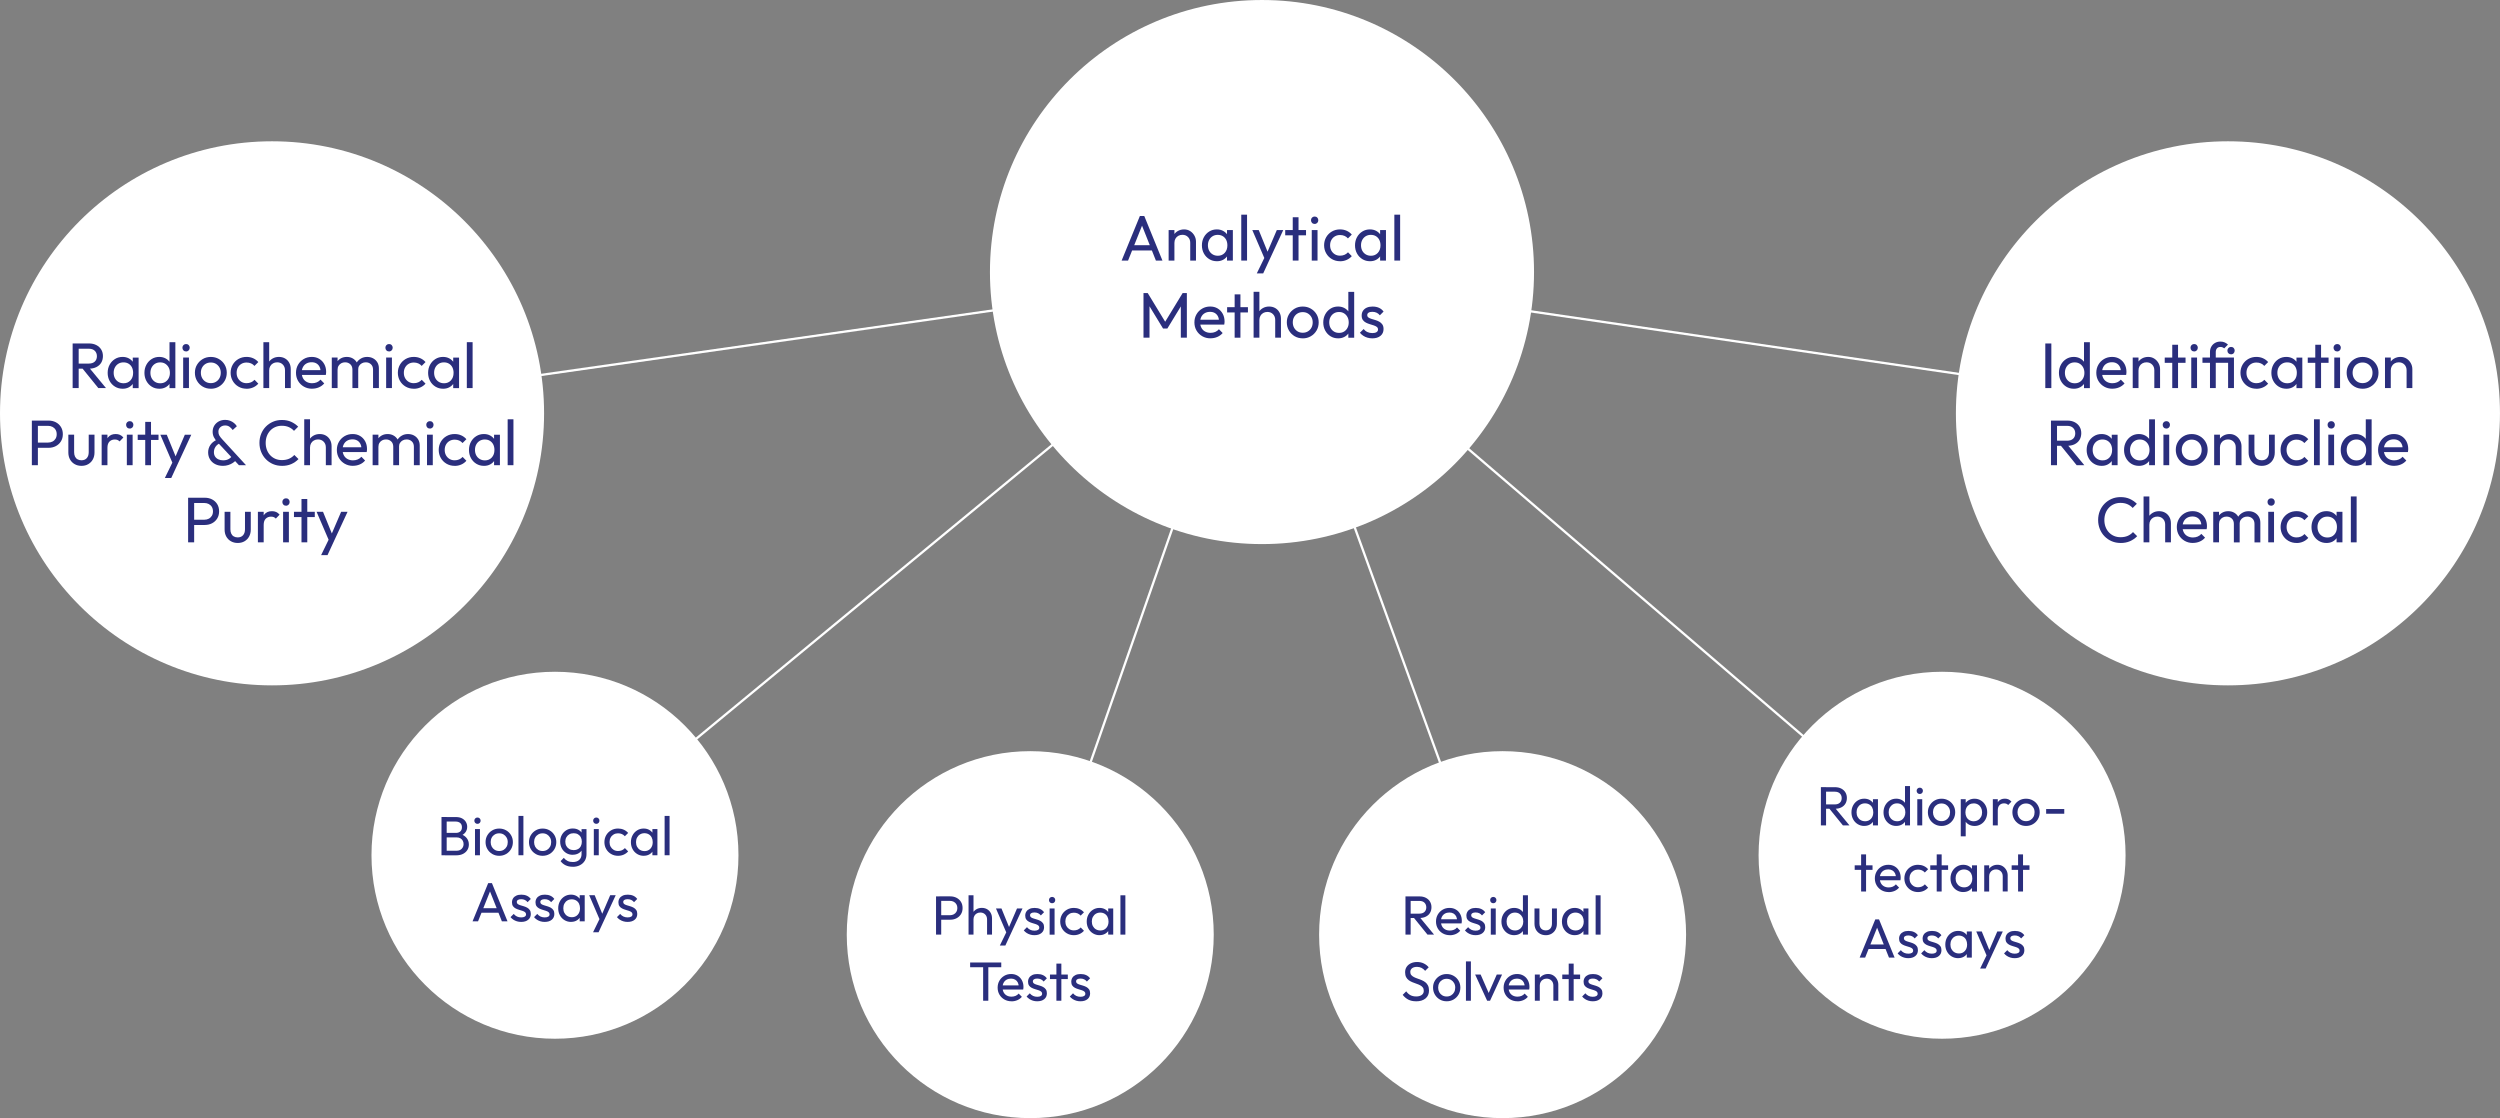 <?xml version="1.0" encoding="UTF-8"?><svg id="Layer_2" xmlns="http://www.w3.org/2000/svg" width="379.67mm" height="169.81mm" viewBox="0 0 1076.22 481.34"><rect x="0" y="0" width="1076.22" height="481.34" fill="#808080" stroke="none"/><defs><style>.cls-1{fill:#fff;}.cls-2{fill:none;stroke:#fff;stroke-miterlimit:10;stroke-width:.99px;}.cls-3{fill:#2a2e7d;}</style></defs><g id="Layer_1-2"><g><line class="cls-2" x1="543.27" y1="117.11" x2="117.11" y2="177.93"/><line class="cls-2" x1="543.27" y1="117.11" x2="238.91" y2="368.17"/><line class="cls-2" x1="543.27" y1="117.11" x2="443.51" y2="402.35"/><line class="cls-2" x1="543.27" y1="117.11" x2="646.85" y2="402.35"/><line class="cls-2" x1="543.27" y1="117.11" x2="836.04" y2="368.17"/><line class="cls-2" x1="543.27" y1="117.11" x2="959.1" y2="177.93"/><circle class="cls-1" cx="117.11" cy="177.93" r="117.11"/><circle class="cls-1" cx="959.1" cy="177.93" r="117.11"/><circle class="cls-1" cx="543.27" cy="117.11" r="117.11"/><circle class="cls-1" cx="238.91" cy="368.17" r="78.99"/><circle class="cls-1" cx="836.04" cy="368.17" r="78.99"/><circle class="cls-1" cx="443.51" cy="402.35" r="78.99"/><circle class="cls-1" cx="646.85" cy="402.35" r="78.99"/><g><path class="cls-3" d="m31.27,167.06v-19.2h2.6v19.2h-2.6Zm1.74-8.36v-2.19h5.2c1.12,0,1.99-.29,2.6-.86.61-.57.91-1.35.91-2.32,0-.92-.3-1.69-.9-2.3-.6-.61-1.46-.91-2.59-.91h-5.23v-2.27h5.31c1.22,0,2.28.24,3.18.71.9.47,1.6,1.11,2.09,1.92.49.81.73,1.74.73,2.79s-.24,2.04-.73,2.85c-.49.81-1.19,1.44-2.09,1.9-.9.45-1.96.68-3.18.68h-5.31Zm9.32,8.36l-6.97-8.61,2.46-.86,7.8,9.46h-3.29Z"/><path class="cls-3" d="m52.77,167.34c-1.2,0-2.29-.3-3.27-.9-.98-.6-1.75-1.42-2.31-2.45s-.84-2.2-.84-3.49.28-2.45.84-3.49,1.33-1.85,2.3-2.46c.97-.61,2.06-.91,3.28-.91,1,0,1.89.21,2.67.62.78.42,1.42.99,1.9,1.72.48.73.75,1.57.8,2.53v3.96c-.06.94-.32,1.78-.79,2.52-.47.74-1.1,1.31-1.88,1.73-.78.42-1.68.62-2.7.62Zm.42-2.35c1.24,0,2.23-.42,2.99-1.26.76-.84,1.13-1.91,1.13-3.22,0-.9-.17-1.69-.51-2.37-.34-.67-.83-1.2-1.45-1.58-.63-.38-1.36-.57-2.19-.57s-1.56.19-2.2.58c-.64.39-1.13.92-1.49,1.59-.36.67-.54,1.44-.54,2.31s.18,1.67.54,2.34c.36.67.86,1.2,1.51,1.59.65.39,1.38.58,2.21.58Zm3.96,2.08v-3.54l.47-3.21-.47-3.18v-3.21h2.52v13.14h-2.52Z"/><path class="cls-3" d="m68.57,167.34c-1.22,0-2.31-.3-3.27-.9s-1.72-1.42-2.28-2.45-.84-2.2-.84-3.49.28-2.45.84-3.49,1.32-1.85,2.28-2.46c.96-.61,2.05-.91,3.27-.91.98,0,1.86.21,2.66.62.79.42,1.43.99,1.92,1.72s.76,1.57.82,2.53v3.96c-.06.94-.32,1.78-.8,2.52-.48.74-1.12,1.31-1.91,1.73-.79.42-1.69.62-2.68.62Zm.42-2.35c.83,0,1.55-.19,2.17-.58.62-.39,1.1-.92,1.45-1.59.35-.67.53-1.44.53-2.31s-.18-1.69-.54-2.35-.85-1.19-1.47-1.58c-.62-.39-1.34-.58-2.17-.58s-1.56.19-2.19.58c-.63.39-1.12.92-1.48,1.59-.36.67-.54,1.44-.54,2.31s.18,1.67.54,2.34c.36.67.86,1.2,1.49,1.59s1.37.58,2.2.58Zm6.5,2.08h-2.52v-3.54l.47-3.21-.47-3.18v-9.82h2.52v19.76Z"/><path class="cls-3" d="m80.1,151.29c-.46,0-.84-.15-1.13-.46-.29-.3-.44-.69-.44-1.15s.15-.82.44-1.12c.29-.3.67-.46,1.13-.46s.84.15,1.13.46c.29.3.44.68.44,1.12s-.15.84-.44,1.15c-.3.3-.67.46-1.13.46Zm-1.25,15.77v-13.14h2.49v13.14h-2.49Z"/><path class="cls-3" d="m90.76,167.34c-1.29,0-2.45-.3-3.49-.91-1.03-.61-1.85-1.43-2.46-2.48-.61-1.04-.91-2.21-.91-3.5s.3-2.42.91-3.44c.61-1.02,1.43-1.84,2.46-2.45,1.03-.61,2.19-.91,3.49-.91s2.43.3,3.47.9c1.04.6,1.87,1.42,2.48,2.45.61,1.03.91,2.19.91,3.46s-.3,2.46-.91,3.5c-.61,1.04-1.43,1.87-2.48,2.48-1.04.61-2.2.91-3.47.91Zm0-2.41c.83,0,1.57-.19,2.21-.58.65-.39,1.15-.92,1.52-1.59.37-.67.55-1.44.55-2.31s-.19-1.6-.57-2.27c-.38-.66-.89-1.18-1.52-1.56-.64-.38-1.37-.57-2.2-.57s-1.57.19-2.21.57c-.65.38-1.15.9-1.52,1.56-.37.66-.55,1.42-.55,2.27s.18,1.64.55,2.31c.37.67.88,1.2,1.52,1.59.65.39,1.38.58,2.21.58Z"/><path class="cls-3" d="m106.14,167.34c-1.29,0-2.46-.3-3.5-.91-1.04-.61-1.86-1.43-2.46-2.48-.6-1.04-.9-2.2-.9-3.47s.3-2.45.9-3.49c.6-1.03,1.42-1.85,2.46-2.45,1.04-.6,2.21-.9,3.5-.9,1.01,0,1.95.19,2.82.57.87.38,1.61.93,2.24,1.65l-1.66,1.66c-.41-.48-.9-.84-1.48-1.09s-1.22-.37-1.92-.37c-.83,0-1.57.19-2.21.57-.65.38-1.15.9-1.52,1.56-.37.66-.55,1.43-.55,2.3s.18,1.63.55,2.3c.37.66.88,1.19,1.52,1.58.65.39,1.38.58,2.21.58.7,0,1.34-.12,1.92-.37s1.08-.61,1.51-1.09l1.63,1.66c-.61.7-1.35,1.25-2.23,1.63-.88.39-1.82.58-2.84.58Z"/><path class="cls-3" d="m113.39,167.06v-19.76h2.49v19.76h-2.49Zm9.3,0v-7.66c0-1-.31-1.82-.94-2.46-.63-.65-1.44-.97-2.43-.97-.66,0-1.25.15-1.77.44-.52.29-.92.7-1.22,1.22-.3.52-.44,1.11-.44,1.77l-1.02-.58c0-1,.22-1.88.66-2.66.44-.78,1.06-1.39,1.85-1.84.79-.45,1.69-.68,2.68-.68s1.88.22,2.64.66c.77.44,1.37,1.06,1.81,1.85s.66,1.71.66,2.74v8.16h-2.49Z"/><path class="cls-3" d="m134.36,167.34c-1.31,0-2.49-.3-3.54-.9-1.05-.6-1.88-1.42-2.49-2.45-.61-1.03-.91-2.2-.91-3.51s.3-2.45.9-3.49c.6-1.03,1.41-1.85,2.44-2.45,1.02-.6,2.17-.9,3.44-.9s2.29.28,3.22.83c.93.55,1.66,1.32,2.19,2.3s.79,2.08.79,3.32c0,.18,0,.38-.03.59-.02.21-.06.46-.11.73h-11.1v-2.08h9.77l-.91.8c0-.89-.16-1.64-.47-2.25-.31-.62-.76-1.1-1.33-1.44-.57-.34-1.26-.51-2.08-.51s-1.6.18-2.24.55c-.65.37-1.14.88-1.49,1.55-.35.66-.53,1.45-.53,2.35s.18,1.73.55,2.42c.37.69.89,1.23,1.58,1.6.68.38,1.47.57,2.35.57.74,0,1.42-.13,2.03-.39.62-.26,1.15-.65,1.59-1.16l1.6,1.63c-.63.74-1.4,1.3-2.31,1.69-.91.39-1.89.58-2.92.58Z"/><path class="cls-3" d="m142.83,167.06v-13.14h2.49v13.14h-2.49Zm8.88,0v-7.94c0-.98-.3-1.75-.9-2.31-.6-.56-1.35-.84-2.25-.84-.61,0-1.15.13-1.63.39-.48.26-.87.62-1.16,1.08-.3.46-.44,1.01-.44,1.66l-1.02-.5c0-1,.22-1.86.65-2.6.43-.74,1.03-1.31,1.78-1.73.76-.42,1.6-.62,2.55-.62s1.76.2,2.5.61c.75.41,1.34.98,1.77,1.71.43.74.65,1.61.65,2.63v8.47h-2.49Zm8.88,0v-7.94c0-.98-.3-1.75-.9-2.31-.6-.56-1.34-.84-2.23-.84-.61,0-1.16.13-1.65.39-.49.26-.88.62-1.18,1.08-.3.46-.44,1.01-.44,1.66l-1.41-.5c.06-1.01.33-1.89.82-2.61.49-.73,1.12-1.3,1.9-1.72.77-.42,1.62-.62,2.55-.62s1.82.2,2.57.61c.76.41,1.36.98,1.81,1.71.45.74.68,1.62.68,2.66v8.44h-2.52Z"/><path class="cls-3" d="m167.48,151.29c-.46,0-.84-.15-1.13-.46-.29-.3-.44-.69-.44-1.15s.15-.82.44-1.12c.29-.3.67-.46,1.13-.46s.84.15,1.13.46c.29.3.44.68.44,1.12s-.15.84-.44,1.15c-.3.3-.67.46-1.13.46Zm-1.25,15.77v-13.14h2.49v13.14h-2.49Z"/><path class="cls-3" d="m178.13,167.34c-1.29,0-2.46-.3-3.5-.91-1.04-.61-1.86-1.43-2.46-2.48-.6-1.04-.9-2.2-.9-3.47s.3-2.45.9-3.49c.6-1.03,1.42-1.85,2.46-2.45,1.04-.6,2.21-.9,3.5-.9,1.01,0,1.95.19,2.82.57.87.38,1.61.93,2.24,1.65l-1.66,1.66c-.41-.48-.9-.84-1.48-1.09s-1.22-.37-1.92-.37c-.83,0-1.57.19-2.21.57-.65.38-1.15.9-1.52,1.56-.37.66-.55,1.43-.55,2.3s.18,1.63.55,2.3c.37.66.88,1.19,1.52,1.58.65.39,1.38.58,2.21.58.7,0,1.34-.12,1.92-.37s1.08-.61,1.51-1.09l1.63,1.66c-.61.7-1.35,1.25-2.23,1.63-.88.39-1.82.58-2.84.58Z"/><path class="cls-3" d="m190.72,167.34c-1.2,0-2.29-.3-3.27-.9-.98-.6-1.75-1.42-2.31-2.45s-.84-2.2-.84-3.49.28-2.45.84-3.49,1.33-1.85,2.3-2.46c.97-.61,2.06-.91,3.28-.91,1,0,1.89.21,2.67.62.78.42,1.42.99,1.9,1.72.48.73.75,1.57.8,2.53v3.96c-.06.94-.32,1.78-.79,2.52-.47.74-1.1,1.31-1.88,1.73-.78.42-1.68.62-2.7.62Zm.42-2.35c1.24,0,2.23-.42,2.99-1.26.76-.84,1.13-1.91,1.13-3.22,0-.9-.17-1.69-.51-2.37-.34-.67-.83-1.2-1.45-1.58-.63-.38-1.36-.57-2.19-.57s-1.56.19-2.2.58c-.64.39-1.13.92-1.49,1.59-.36.67-.54,1.44-.54,2.31s.18,1.67.54,2.34c.36.67.86,1.2,1.51,1.59.65.39,1.38.58,2.21.58Zm3.96,2.08v-3.54l.47-3.21-.47-3.18v-3.21h2.52v13.14h-2.52Z"/><path class="cls-3" d="m200.96,167.06v-19.76h2.49v19.76h-2.49Z"/><path class="cls-3" d="m13.71,200.26v-19.2h2.6v19.2h-2.6Zm1.74-7.47v-2.27h5.23c.72,0,1.36-.15,1.92-.44.56-.29,1-.71,1.33-1.25.32-.53.48-1.17.48-1.91s-.16-1.37-.48-1.91c-.32-.53-.77-.95-1.33-1.25-.56-.29-1.2-.44-1.92-.44h-5.23v-2.27h5.4c1.18,0,2.24.24,3.17.72.93.48,1.67,1.16,2.21,2.03.54.88.82,1.91.82,3.11s-.27,2.21-.82,3.09c-.54.88-1.28,1.56-2.21,2.05-.93.49-1.99.73-3.17.73h-5.4Z"/><path class="cls-3" d="m35.07,200.54c-1.09,0-2.06-.24-2.92-.73-.86-.49-1.53-1.17-2.01-2.03-.48-.87-.72-1.87-.72-3.02v-7.64h2.49v7.53c0,.72.12,1.34.37,1.87s.61.93,1.09,1.2c.48.28,1.04.42,1.69.42.98,0,1.74-.31,2.3-.93.55-.62.83-1.47.83-2.56v-7.53h2.49v7.64c0,1.14-.24,2.15-.72,3.02-.48.87-1.14,1.54-1.98,2.03-.84.49-1.81.73-2.92.73Z"/><path class="cls-3" d="m43.76,200.26v-13.14h2.49v13.14h-2.49Zm2.49-7.5l-.94-.42c0-1.68.39-3.02,1.16-4.01.77-1,1.89-1.49,3.35-1.49.66,0,1.26.12,1.8.35.53.23,1.03.61,1.49,1.15l-1.63,1.69c-.28-.29-.58-.51-.91-.64s-.72-.19-1.16-.19c-.92,0-1.68.29-2.27.88-.59.59-.89,1.49-.89,2.68Z"/><path class="cls-3" d="m55.85,184.49c-.46,0-.84-.15-1.13-.46-.29-.3-.44-.69-.44-1.15s.15-.82.44-1.12c.29-.3.67-.46,1.13-.46s.84.15,1.13.46c.29.3.44.68.44,1.12s-.15.84-.44,1.15c-.3.3-.67.46-1.13.46Zm-1.25,15.77v-13.14h2.49v13.14h-2.49Z"/><path class="cls-3" d="m59.28,189.39v-2.27h8.96v2.27h-8.96Zm3.24,10.87v-18.65h2.49v18.65h-2.49Z"/><path class="cls-3" d="m74.72,200.38l-5.7-13.25h2.77l4.23,10.38h-.89l4.45-10.38h2.77l-6.14,13.25h-1.49Zm-3.76,5.4l3.87-7.94,1.38,2.54-2.49,5.4h-2.77Z"/><path class="cls-3" d="m95.97,200.54c-1.27,0-2.39-.25-3.35-.75s-1.7-1.18-2.23-2.06c-.53-.88-.79-1.88-.79-3s.31-2.21.94-3.15c.63-.94,1.54-1.69,2.74-2.24l1.19,1.55c-.74.37-1.32.87-1.74,1.51-.42.64-.64,1.4-.64,2.28,0,.72.17,1.34.5,1.85s.8.92,1.4,1.2c.6.29,1.29.43,2.06.43.98,0,1.81-.2,2.49-.61.68-.41,1.2-.92,1.55-1.55l1.63,1.91c-.37.5-.85.95-1.45,1.34-.6.4-1.26.71-1.99.94-.73.23-1.5.35-2.31.35Zm6.89-.28l-9.19-9.85c-.72-.77-1.25-1.51-1.6-2.21-.35-.7-.53-1.48-.53-2.32,0-.98.23-1.85.69-2.62.46-.76,1.1-1.37,1.91-1.83.81-.45,1.74-.68,2.79-.68.77,0,1.48.12,2.12.37.64.25,1.2.58,1.69.98.49.41.9.87,1.23,1.38l-1.8,1.63c-.42-.59-.89-1.07-1.4-1.42-.51-.36-1.12-.54-1.84-.54-.83,0-1.52.25-2.08.75-.55.5-.83,1.14-.83,1.94,0,.66.14,1.23.42,1.69.28.46.69,1,1.25,1.6l10.21,11.12h-3.04Z"/><path class="cls-3" d="m121.37,200.54c-1.38,0-2.67-.25-3.85-.76-1.18-.51-2.21-1.21-3.08-2.12-.88-.9-1.55-1.96-2.03-3.15-.48-1.2-.72-2.48-.72-3.85s.24-2.67.72-3.87c.48-1.2,1.16-2.25,2.03-3.14.88-.89,1.9-1.6,3.07-2.1,1.17-.51,2.45-.76,3.83-.76,1.51,0,2.84.26,3.98.78,1.14.52,2.16,1.22,3.04,2.1l-1.8,1.8c-.61-.68-1.35-1.22-2.23-1.61-.88-.39-1.88-.58-3-.58-1.01,0-1.95.18-2.79.54-.85.36-1.59.87-2.21,1.54s-1.11,1.45-1.45,2.35c-.34.9-.51,1.89-.51,2.96s.17,2.06.51,2.96c.34.9.83,1.69,1.45,2.35s1.37,1.18,2.21,1.54c.85.36,1.78.54,2.79.54,1.2,0,2.24-.2,3.13-.59.89-.4,1.63-.94,2.24-1.62l1.8,1.77c-.89.92-1.92,1.64-3.11,2.16-1.19.52-2.53.77-4.03.77Z"/><path class="cls-3" d="m130.97,200.26v-19.76h2.49v19.76h-2.49Zm9.3,0v-7.66c0-1-.31-1.82-.94-2.46-.63-.65-1.44-.97-2.43-.97-.66,0-1.25.15-1.77.44-.52.29-.92.7-1.22,1.22-.3.52-.44,1.11-.44,1.77l-1.02-.58c0-1,.22-1.88.66-2.66.44-.78,1.06-1.39,1.85-1.84.79-.45,1.69-.68,2.68-.68s1.88.22,2.64.66c.77.44,1.37,1.06,1.81,1.85s.66,1.71.66,2.74v8.16h-2.49Z"/><path class="cls-3" d="m151.95,200.54c-1.31,0-2.49-.3-3.54-.9-1.05-.6-1.88-1.42-2.49-2.45-.61-1.03-.91-2.2-.91-3.51s.3-2.45.9-3.49c.6-1.03,1.41-1.85,2.44-2.45,1.02-.6,2.17-.9,3.44-.9s2.29.28,3.22.83c.93.55,1.66,1.32,2.19,2.3s.79,2.08.79,3.32c0,.18,0,.38-.03.59-.02.21-.06.46-.11.73h-11.1v-2.08h9.77l-.91.8c0-.89-.16-1.64-.47-2.25-.31-.62-.76-1.1-1.33-1.44-.57-.34-1.26-.51-2.08-.51s-1.6.18-2.24.55c-.65.37-1.14.88-1.49,1.55-.35.66-.53,1.45-.53,2.35s.18,1.73.55,2.42c.37.69.89,1.23,1.58,1.6.68.38,1.47.57,2.35.57.74,0,1.42-.13,2.03-.39.62-.26,1.15-.65,1.59-1.16l1.6,1.63c-.63.74-1.4,1.3-2.31,1.69-.91.39-1.89.58-2.92.58Z"/><path class="cls-3" d="m160.41,200.26v-13.14h2.49v13.14h-2.49Zm8.88,0v-7.94c0-.98-.3-1.75-.9-2.31-.6-.56-1.35-.84-2.25-.84-.61,0-1.15.13-1.63.39-.48.26-.87.62-1.16,1.08-.3.46-.44,1.01-.44,1.66l-1.02-.5c0-1,.22-1.86.65-2.6.43-.74,1.03-1.31,1.78-1.73.76-.42,1.6-.62,2.55-.62s1.76.2,2.5.61c.75.41,1.34.98,1.77,1.71.43.74.65,1.61.65,2.63v8.47h-2.49Zm8.88,0v-7.94c0-.98-.3-1.75-.9-2.31-.6-.56-1.34-.84-2.23-.84-.61,0-1.16.13-1.65.39-.49.26-.88.62-1.18,1.08-.3.46-.44,1.01-.44,1.66l-1.41-.5c.06-1.01.33-1.89.82-2.61.49-.73,1.12-1.3,1.9-1.72.77-.42,1.62-.62,2.55-.62s1.82.2,2.57.61c.76.41,1.36.98,1.81,1.71.45.74.68,1.62.68,2.66v8.44h-2.52Z"/><path class="cls-3" d="m185.07,184.49c-.46,0-.84-.15-1.13-.46-.29-.3-.44-.69-.44-1.15s.15-.82.44-1.12c.29-.3.67-.46,1.13-.46s.84.15,1.13.46c.29.3.44.68.44,1.12s-.15.84-.44,1.15c-.3.3-.67.46-1.13.46Zm-1.25,15.77v-13.14h2.49v13.14h-2.49Z"/><path class="cls-3" d="m195.72,200.54c-1.29,0-2.46-.3-3.5-.91-1.04-.61-1.86-1.43-2.46-2.48-.6-1.04-.9-2.2-.9-3.47s.3-2.45.9-3.49c.6-1.03,1.42-1.85,2.46-2.45,1.04-.6,2.21-.9,3.5-.9,1.01,0,1.95.19,2.82.57.87.38,1.61.93,2.24,1.65l-1.66,1.66c-.41-.48-.9-.84-1.48-1.09s-1.22-.37-1.92-.37c-.83,0-1.57.19-2.21.57-.65.38-1.15.9-1.52,1.56-.37.66-.55,1.43-.55,2.3s.18,1.63.55,2.3c.37.66.88,1.19,1.52,1.58.65.39,1.38.58,2.21.58.7,0,1.34-.12,1.92-.37s1.08-.61,1.51-1.09l1.63,1.66c-.61.7-1.35,1.25-2.23,1.63-.88.39-1.82.58-2.84.58Z"/><path class="cls-3" d="m208.31,200.54c-1.2,0-2.29-.3-3.27-.9-.98-.6-1.75-1.42-2.31-2.45s-.84-2.2-.84-3.49.28-2.45.84-3.49,1.33-1.85,2.3-2.46c.97-.61,2.06-.91,3.28-.91,1,0,1.89.21,2.67.62.78.42,1.42.99,1.9,1.72.48.73.75,1.57.8,2.53v3.96c-.06.94-.32,1.78-.79,2.52-.47.74-1.1,1.31-1.88,1.73-.78.42-1.68.62-2.7.62Zm.42-2.35c1.24,0,2.23-.42,2.99-1.26.76-.84,1.13-1.91,1.13-3.22,0-.9-.17-1.69-.51-2.37-.34-.67-.83-1.2-1.45-1.58-.63-.38-1.36-.57-2.19-.57s-1.56.19-2.2.58c-.64.39-1.13.92-1.49,1.59-.36.67-.54,1.44-.54,2.31s.18,1.67.54,2.34c.36.67.86,1.2,1.51,1.59.65.39,1.38.58,2.21.58Zm3.96,2.08v-3.54l.47-3.21-.47-3.18v-3.21h2.52v13.14h-2.52Z"/><path class="cls-3" d="m218.54,200.26v-19.76h2.49v19.76h-2.49Z"/><path class="cls-3" d="m80.98,233.47v-19.2h2.6v19.2h-2.6Zm1.74-7.47v-2.27h5.23c.72,0,1.36-.15,1.92-.44.56-.29,1-.71,1.33-1.25.32-.53.48-1.17.48-1.91s-.16-1.37-.48-1.91c-.32-.53-.77-.95-1.33-1.25-.56-.29-1.2-.44-1.92-.44h-5.23v-2.27h5.4c1.18,0,2.24.24,3.17.72.93.48,1.67,1.16,2.21,2.03.54.88.82,1.91.82,3.11s-.27,2.21-.82,3.09c-.54.88-1.28,1.56-2.21,2.05-.93.49-1.99.73-3.17.73h-5.4Z"/><path class="cls-3" d="m102.34,233.74c-1.09,0-2.06-.24-2.92-.73-.86-.49-1.53-1.17-2.01-2.03-.48-.87-.72-1.87-.72-3.02v-7.64h2.49v7.53c0,.72.12,1.34.37,1.87s.61.93,1.09,1.2c.48.28,1.04.42,1.69.42.98,0,1.74-.31,2.3-.93.55-.62.83-1.47.83-2.56v-7.53h2.49v7.64c0,1.14-.24,2.15-.72,3.02-.48.87-1.14,1.54-1.98,2.03-.84.49-1.81.73-2.92.73Z"/><path class="cls-3" d="m111.02,233.47v-13.14h2.49v13.14h-2.49Zm2.49-7.5l-.94-.42c0-1.68.39-3.02,1.16-4.01.77-1,1.89-1.49,3.35-1.49.66,0,1.26.12,1.8.35.53.23,1.03.61,1.49,1.15l-1.63,1.69c-.28-.29-.58-.51-.91-.64s-.72-.19-1.16-.19c-.92,0-1.68.29-2.27.88-.59.59-.89,1.49-.89,2.68Z"/><path class="cls-3" d="m123.12,217.7c-.46,0-.84-.15-1.13-.46-.29-.3-.44-.69-.44-1.15s.15-.82.44-1.12c.29-.3.67-.46,1.13-.46s.84.15,1.13.46c.29.3.44.68.44,1.12s-.15.84-.44,1.15c-.3.3-.67.46-1.13.46Zm-1.25,15.77v-13.14h2.49v13.14h-2.49Z"/><path class="cls-3" d="m126.55,222.59v-2.27h8.96v2.27h-8.96Zm3.24,10.87v-18.65h2.49v18.65h-2.49Z"/><path class="cls-3" d="m141.99,233.58l-5.7-13.25h2.77l4.23,10.38h-.89l4.45-10.38h2.77l-6.14,13.25h-1.49Zm-3.76,5.4l3.87-7.94,1.38,2.54-2.49,5.4h-2.77Z"/></g><g><path class="cls-3" d="m880.48,167.06v-19.2h2.6v19.2h-2.6Z"/><path class="cls-3" d="m892.74,167.34c-1.22,0-2.31-.3-3.27-.9s-1.72-1.42-2.28-2.45-.84-2.2-.84-3.49.28-2.45.84-3.49,1.32-1.85,2.28-2.46c.96-.61,2.05-.91,3.27-.91.98,0,1.86.21,2.66.62.79.42,1.43.99,1.92,1.72s.76,1.57.82,2.53v3.96c-.06.94-.32,1.78-.8,2.52-.48.74-1.12,1.31-1.91,1.73-.79.42-1.69.62-2.68.62Zm.42-2.35c.83,0,1.55-.19,2.17-.58.62-.39,1.1-.92,1.45-1.59.35-.67.53-1.44.53-2.31s-.18-1.69-.54-2.35-.85-1.19-1.47-1.58c-.62-.39-1.34-.58-2.17-.58s-1.56.19-2.19.58c-.63.39-1.12.92-1.48,1.59-.36.67-.54,1.44-.54,2.31s.18,1.67.54,2.34c.36.67.86,1.2,1.49,1.59s1.37.58,2.2.58Zm6.5,2.08h-2.52v-3.54l.47-3.21-.47-3.18v-9.82h2.52v19.76Z"/><path class="cls-3" d="m909.37,167.34c-1.31,0-2.49-.3-3.54-.9-1.05-.6-1.88-1.42-2.49-2.45-.61-1.03-.91-2.2-.91-3.51s.3-2.45.9-3.49c.6-1.03,1.41-1.85,2.44-2.45,1.02-.6,2.17-.9,3.44-.9s2.29.28,3.22.83c.93.55,1.66,1.32,2.19,2.3s.79,2.08.79,3.32c0,.18,0,.38-.03.59-.02.21-.06.46-.11.73h-11.1v-2.08h9.77l-.91.8c0-.89-.16-1.64-.47-2.25-.31-.62-.76-1.1-1.33-1.44-.57-.34-1.26-.51-2.08-.51s-1.6.18-2.24.55c-.65.37-1.14.88-1.49,1.55-.35.66-.53,1.45-.53,2.35s.18,1.73.55,2.42c.37.69.89,1.23,1.58,1.6.68.38,1.47.57,2.35.57.74,0,1.42-.13,2.03-.39.62-.26,1.15-.65,1.59-1.16l1.6,1.63c-.63.74-1.4,1.3-2.31,1.69-.91.39-1.89.58-2.92.58Z"/><path class="cls-3" d="m918.11,167.06v-13.14h2.49v13.14h-2.49Zm9.3,0v-7.66c0-1-.31-1.82-.94-2.46-.63-.65-1.44-.97-2.43-.97-.66,0-1.25.15-1.77.44-.52.29-.92.7-1.22,1.22-.3.52-.44,1.11-.44,1.77l-1.02-.58c0-1,.22-1.88.66-2.66.44-.78,1.06-1.39,1.85-1.84.79-.45,1.69-.68,2.68-.68s1.88.25,2.64.75c.77.5,1.37,1.15,1.81,1.95s.66,1.66.66,2.56v8.16h-2.49Z"/><path class="cls-3" d="m931.89,156.19v-2.27h8.96v2.27h-8.96Zm3.24,10.87v-18.65h2.49v18.65h-2.49Z"/><path class="cls-3" d="m944.56,151.29c-.46,0-.84-.15-1.13-.46-.29-.3-.44-.69-.44-1.15s.15-.82.44-1.12c.29-.3.67-.46,1.13-.46s.84.15,1.13.46c.29.3.44.68.44,1.12s-.15.84-.44,1.15c-.3.3-.67.46-1.13.46Zm-1.25,15.77v-13.14h2.49v13.14h-2.49Z"/><path class="cls-3" d="m948.13,156.19v-2.27h12.48v2.27h-12.48Zm3.24,10.87v-15.52c0-.87.19-1.64.57-2.31.38-.67.91-1.21,1.59-1.6.68-.4,1.47-.59,2.35-.59.68,0,1.28.12,1.8.35.52.23,1,.55,1.44.95l-1.63,1.63c-.24-.2-.49-.35-.75-.46-.26-.1-.54-.15-.86-.15-.65,0-1.14.2-1.49.59-.35.4-.53.93-.53,1.59v15.52h-2.49Zm9.05-14.53c-.44,0-.81-.15-1.11-.46-.3-.3-.44-.69-.44-1.15s.15-.82.44-1.12c.29-.3.66-.46,1.11-.46.48,0,.86.15,1.15.46.29.3.43.68.43,1.12s-.14.84-.43,1.15c-.29.3-.67.46-1.15.46Zm-1.25,14.53v-13.14h2.52v13.14h-2.52Z"/><path class="cls-3" d="m971.35,167.34c-1.29,0-2.46-.3-3.5-.91-1.04-.61-1.86-1.43-2.46-2.48-.6-1.04-.9-2.2-.9-3.47s.3-2.45.9-3.49c.6-1.03,1.42-1.85,2.46-2.45,1.04-.6,2.21-.9,3.5-.9,1.01,0,1.95.19,2.82.57.87.38,1.61.93,2.24,1.65l-1.66,1.66c-.41-.48-.9-.84-1.48-1.09s-1.22-.37-1.92-.37c-.83,0-1.57.19-2.21.57-.65.38-1.15.9-1.52,1.56-.37.66-.55,1.43-.55,2.3s.18,1.63.55,2.3c.37.66.88,1.19,1.52,1.58.65.39,1.38.58,2.21.58.7,0,1.34-.12,1.92-.37s1.08-.61,1.51-1.09l1.63,1.66c-.61.7-1.35,1.25-2.23,1.63-.88.39-1.82.58-2.84.58Z"/><path class="cls-3" d="m984.22,167.34c-1.2,0-2.29-.3-3.27-.9-.98-.6-1.75-1.42-2.31-2.45s-.84-2.2-.84-3.49.28-2.45.84-3.49,1.33-1.85,2.3-2.46c.97-.61,2.06-.91,3.28-.91,1,0,1.89.21,2.67.62.78.42,1.42.99,1.9,1.72.48.73.75,1.57.8,2.53v3.96c-.06.94-.32,1.78-.79,2.52-.47.74-1.1,1.31-1.88,1.73-.78.42-1.68.62-2.7.62Zm.42-2.35c1.24,0,2.23-.42,2.99-1.26.76-.84,1.13-1.91,1.13-3.22,0-.9-.17-1.69-.51-2.37-.34-.67-.83-1.2-1.45-1.58-.63-.38-1.36-.57-2.19-.57s-1.56.19-2.2.58c-.64.39-1.13.92-1.49,1.59-.36.67-.54,1.44-.54,2.31s.18,1.67.54,2.34c.36.67.86,1.2,1.51,1.59.65.39,1.38.58,2.21.58Zm3.96,2.08v-3.54l.47-3.21-.47-3.18v-3.21h2.52v13.14h-2.52Z"/><path class="cls-3" d="m993.46,156.19v-2.27h8.96v2.27h-8.96Zm3.24,10.87v-18.65h2.49v18.65h-2.49Z"/><path class="cls-3" d="m1006.13,151.29c-.46,0-.84-.15-1.13-.46-.29-.3-.44-.69-.44-1.15s.15-.82.44-1.12c.29-.3.67-.46,1.13-.46s.84.15,1.13.46c.29.3.44.68.44,1.12s-.15.84-.44,1.15c-.3.3-.67.46-1.13.46Zm-1.25,15.77v-13.14h2.49v13.14h-2.49Z"/><path class="cls-3" d="m1017.06,167.34c-1.29,0-2.45-.3-3.49-.91-1.03-.61-1.85-1.43-2.46-2.48-.61-1.04-.91-2.21-.91-3.5s.3-2.42.91-3.44c.61-1.02,1.43-1.84,2.46-2.45,1.03-.61,2.19-.91,3.49-.91s2.43.3,3.47.9c1.04.6,1.87,1.42,2.48,2.45.61,1.03.91,2.19.91,3.46s-.3,2.46-.91,3.5c-.61,1.04-1.43,1.87-2.48,2.48-1.04.61-2.2.91-3.47.91Zm0-2.41c.83,0,1.57-.19,2.21-.58.65-.39,1.15-.92,1.52-1.59.37-.67.55-1.44.55-2.31s-.19-1.6-.57-2.27c-.38-.66-.89-1.18-1.52-1.56-.64-.38-1.37-.57-2.2-.57s-1.57.19-2.21.57c-.65.38-1.15.9-1.52,1.56-.37.66-.55,1.42-.55,2.27s.18,1.64.55,2.31c.37.67.88,1.2,1.52,1.59.65.39,1.38.58,2.21.58Z"/><path class="cls-3" d="m1026.71,167.06v-13.14h2.49v13.14h-2.49Zm9.3,0v-7.66c0-1-.31-1.82-.94-2.46-.63-.65-1.44-.97-2.43-.97-.66,0-1.25.15-1.77.44-.52.29-.92.7-1.22,1.22-.3.52-.44,1.11-.44,1.77l-1.02-.58c0-1,.22-1.88.66-2.66.44-.78,1.06-1.39,1.85-1.84.79-.45,1.69-.68,2.68-.68s1.88.25,2.64.75c.77.5,1.37,1.15,1.81,1.95s.66,1.66.66,2.56v8.16h-2.49Z"/><path class="cls-3" d="m882.92,200.26v-19.2h2.6v19.2h-2.6Zm1.74-8.36v-2.19h5.2c1.12,0,1.99-.29,2.6-.86.61-.57.91-1.35.91-2.32,0-.92-.3-1.69-.9-2.3-.6-.61-1.46-.91-2.59-.91h-5.23v-2.27h5.31c1.22,0,2.28.24,3.18.71.9.47,1.6,1.11,2.09,1.92.49.81.73,1.74.73,2.79s-.24,2.04-.73,2.85c-.49.81-1.19,1.44-2.09,1.9-.9.45-1.96.68-3.18.68h-5.31Zm9.32,8.36l-6.97-8.61,2.46-.86,7.8,9.46h-3.29Z"/><path class="cls-3" d="m904.7,200.54c-1.2,0-2.29-.3-3.27-.9-.98-.6-1.75-1.42-2.31-2.45s-.84-2.2-.84-3.49.28-2.45.84-3.49,1.33-1.85,2.3-2.46c.97-.61,2.06-.91,3.28-.91,1,0,1.89.21,2.67.62.78.42,1.42.99,1.9,1.72.48.73.75,1.57.8,2.53v3.96c-.06.94-.32,1.78-.79,2.52-.47.74-1.1,1.31-1.88,1.73-.78.42-1.68.62-2.7.62Zm.42-2.35c1.24,0,2.23-.42,2.99-1.26.76-.84,1.13-1.91,1.13-3.22,0-.9-.17-1.69-.51-2.37-.34-.67-.83-1.2-1.45-1.58-.63-.38-1.36-.57-2.19-.57s-1.56.19-2.2.58c-.64.39-1.13.92-1.49,1.59-.36.67-.54,1.44-.54,2.31s.18,1.67.54,2.34c.36.67.86,1.2,1.51,1.59.65.39,1.38.58,2.21.58Zm3.96,2.08v-3.54l.47-3.21-.47-3.18v-3.21h2.52v13.14h-2.52Z"/><path class="cls-3" d="m920.77,200.54c-1.22,0-2.31-.3-3.27-.9s-1.72-1.42-2.28-2.45-.84-2.2-.84-3.49.28-2.45.84-3.49,1.32-1.85,2.28-2.46c.96-.61,2.05-.91,3.27-.91.98,0,1.86.21,2.66.62.79.42,1.43.99,1.92,1.72s.76,1.57.82,2.53v3.96c-.06.94-.32,1.78-.8,2.52-.48.74-1.12,1.31-1.91,1.73-.79.42-1.69.62-2.68.62Zm.42-2.35c.83,0,1.55-.19,2.17-.58.62-.39,1.1-.92,1.45-1.59.35-.67.53-1.44.53-2.31s-.18-1.69-.54-2.35-.85-1.19-1.47-1.58c-.62-.39-1.34-.58-2.17-.58s-1.56.19-2.19.58c-.63.39-1.12.92-1.48,1.59-.36.67-.54,1.44-.54,2.31s.18,1.67.54,2.34c.36.67.86,1.2,1.49,1.59s1.37.58,2.2.58Zm6.5,2.08h-2.52v-3.54l.47-3.21-.47-3.18v-9.82h2.52v19.76Z"/><path class="cls-3" d="m932.58,184.49c-.46,0-.84-.15-1.13-.46-.29-.3-.44-.69-.44-1.15s.15-.82.44-1.12c.29-.3.67-.46,1.13-.46s.84.15,1.13.46c.29.3.44.68.44,1.12s-.15.84-.44,1.15c-.3.3-.67.46-1.13.46Zm-1.25,15.77v-13.14h2.49v13.14h-2.49Z"/><path class="cls-3" d="m943.51,200.54c-1.29,0-2.45-.3-3.49-.91-1.03-.61-1.85-1.43-2.46-2.48-.61-1.04-.91-2.21-.91-3.5s.3-2.42.91-3.44c.61-1.02,1.43-1.84,2.46-2.45,1.03-.61,2.19-.91,3.49-.91s2.43.3,3.47.9c1.04.6,1.87,1.42,2.48,2.45.61,1.03.91,2.19.91,3.46s-.3,2.46-.91,3.5c-.61,1.04-1.43,1.87-2.48,2.48-1.04.61-2.2.91-3.47.91Zm0-2.41c.83,0,1.57-.19,2.21-.58.65-.39,1.15-.92,1.52-1.59.37-.67.55-1.44.55-2.31s-.19-1.6-.57-2.27c-.38-.66-.89-1.18-1.52-1.56-.64-.38-1.37-.57-2.2-.57s-1.57.19-2.21.57c-.65.38-1.15.9-1.52,1.56-.37.66-.55,1.42-.55,2.27s.18,1.64.55,2.31c.37.67.88,1.2,1.52,1.59.65.39,1.38.58,2.21.58Z"/><path class="cls-3" d="m953.17,200.26v-13.14h2.49v13.14h-2.49Zm9.3,0v-7.66c0-1-.31-1.82-.94-2.46-.63-.65-1.44-.97-2.43-.97-.66,0-1.25.15-1.77.44-.52.29-.92.7-1.22,1.22-.3.52-.44,1.11-.44,1.77l-1.02-.58c0-1,.22-1.88.66-2.66.44-.78,1.06-1.39,1.85-1.84.79-.45,1.69-.68,2.68-.68s1.88.25,2.64.75c.77.5,1.37,1.15,1.81,1.95s.66,1.66.66,2.56v8.16h-2.49Z"/><path class="cls-3" d="m973.65,200.54c-1.09,0-2.06-.24-2.92-.73-.86-.49-1.53-1.17-2.01-2.03-.48-.87-.72-1.87-.72-3.02v-7.64h2.49v7.53c0,.72.12,1.34.37,1.87s.61.93,1.09,1.2c.48.28,1.04.42,1.69.42.98,0,1.74-.31,2.3-.93.55-.62.83-1.47.83-2.56v-7.53h2.49v7.64c0,1.14-.24,2.15-.72,3.02-.48.87-1.14,1.54-1.98,2.03-.84.49-1.81.73-2.92.73Z"/><path class="cls-3" d="m988.61,200.54c-1.29,0-2.46-.3-3.5-.91-1.04-.61-1.86-1.43-2.46-2.48-.6-1.04-.9-2.2-.9-3.47s.3-2.45.9-3.49c.6-1.03,1.42-1.85,2.46-2.45,1.04-.6,2.21-.9,3.5-.9,1.01,0,1.95.19,2.82.57.87.38,1.61.93,2.24,1.65l-1.66,1.66c-.41-.48-.9-.84-1.48-1.09s-1.22-.37-1.92-.37c-.83,0-1.57.19-2.21.57-.65.38-1.15.9-1.52,1.56-.37.66-.55,1.43-.55,2.3s.18,1.63.55,2.3c.37.66.88,1.19,1.52,1.58.65.39,1.38.58,2.21.58.7,0,1.34-.12,1.92-.37s1.08-.61,1.51-1.09l1.63,1.66c-.61.7-1.35,1.25-2.23,1.63-.88.39-1.82.58-2.84.58Z"/><path class="cls-3" d="m996.14,200.26v-19.76h2.49v19.76h-2.49Z"/><path class="cls-3" d="m1003.56,184.49c-.46,0-.84-.15-1.13-.46-.29-.3-.44-.69-.44-1.15s.15-.82.44-1.12c.29-.3.67-.46,1.13-.46s.84.15,1.13.46c.29.3.44.68.44,1.12s-.15.84-.44,1.15c-.3.3-.67.46-1.13.46Zm-1.25,15.77v-13.14h2.49v13.14h-2.49Z"/><path class="cls-3" d="m1014.04,200.54c-1.22,0-2.31-.3-3.27-.9s-1.72-1.42-2.28-2.45-.84-2.2-.84-3.49.28-2.45.84-3.49,1.32-1.85,2.28-2.46c.96-.61,2.05-.91,3.27-.91.98,0,1.86.21,2.66.62.79.42,1.43.99,1.92,1.72s.76,1.57.82,2.53v3.96c-.06.94-.32,1.78-.8,2.52-.48.74-1.12,1.31-1.91,1.73-.79.42-1.69.62-2.68.62Zm.42-2.35c.83,0,1.55-.19,2.17-.58.62-.39,1.1-.92,1.45-1.59.35-.67.53-1.44.53-2.31s-.18-1.69-.54-2.35-.85-1.19-1.47-1.58c-.62-.39-1.34-.58-2.17-.58s-1.56.19-2.19.58c-.63.39-1.12.92-1.48,1.59-.36.67-.54,1.44-.54,2.31s.18,1.67.54,2.34c.36.67.86,1.2,1.49,1.59s1.37.58,2.2.58Zm6.5,2.08h-2.52v-3.54l.47-3.21-.47-3.18v-9.82h2.52v19.76Z"/><path class="cls-3" d="m1030.67,200.54c-1.31,0-2.49-.3-3.54-.9-1.05-.6-1.88-1.42-2.49-2.45-.61-1.03-.91-2.2-.91-3.51s.3-2.45.9-3.49c.6-1.03,1.41-1.85,2.44-2.45,1.02-.6,2.17-.9,3.44-.9s2.29.28,3.22.83c.93.55,1.66,1.32,2.19,2.3s.79,2.08.79,3.32c0,.18,0,.38-.03.59-.02.21-.06.46-.11.73h-11.1v-2.08h9.77l-.91.8c0-.89-.16-1.64-.47-2.25-.31-.62-.76-1.1-1.33-1.44-.57-.34-1.26-.51-2.08-.51s-1.6.18-2.24.55c-.65.37-1.14.88-1.49,1.55-.35.66-.53,1.45-.53,2.35s.18,1.73.55,2.42c.37.69.89,1.23,1.58,1.6.68.38,1.47.57,2.35.57.74,0,1.42-.13,2.03-.39.62-.26,1.15-.65,1.59-1.16l1.6,1.63c-.63.74-1.4,1.3-2.31,1.69-.91.39-1.89.58-2.92.58Z"/><path class="cls-3" d="m912.9,233.74c-1.38,0-2.67-.25-3.85-.76-1.18-.51-2.21-1.21-3.08-2.12-.88-.9-1.55-1.96-2.03-3.15-.48-1.2-.72-2.48-.72-3.85s.24-2.67.72-3.87c.48-1.2,1.16-2.25,2.03-3.14.88-.89,1.9-1.6,3.07-2.1,1.17-.51,2.45-.76,3.83-.76,1.51,0,2.84.26,3.98.78,1.14.52,2.16,1.22,3.04,2.1l-1.8,1.8c-.61-.68-1.35-1.22-2.23-1.61-.88-.39-1.88-.58-3-.58-1.01,0-1.95.18-2.79.54-.85.36-1.59.87-2.21,1.54s-1.11,1.45-1.45,2.35c-.34.9-.51,1.89-.51,2.96s.17,2.06.51,2.96c.34.9.83,1.69,1.45,2.35s1.37,1.18,2.21,1.54c.85.36,1.78.54,2.79.54,1.2,0,2.24-.2,3.13-.59.89-.4,1.63-.94,2.24-1.62l1.8,1.77c-.89.92-1.92,1.64-3.11,2.16-1.19.52-2.53.77-4.03.77Z"/><path class="cls-3" d="m922.78,233.47v-19.76h2.49v19.76h-2.49Zm9.3,0v-7.66c0-1-.31-1.82-.94-2.46-.63-.65-1.44-.97-2.43-.97-.66,0-1.25.15-1.77.44-.52.29-.92.7-1.22,1.22-.3.52-.44,1.11-.44,1.77l-1.02-.58c0-1,.22-1.88.66-2.66.44-.78,1.06-1.39,1.85-1.84.79-.45,1.69-.68,2.68-.68s1.88.22,2.64.66c.77.44,1.37,1.06,1.81,1.85s.66,1.71.66,2.74v8.16h-2.49Z"/><path class="cls-3" d="m944.03,233.74c-1.31,0-2.49-.3-3.54-.9-1.05-.6-1.88-1.42-2.49-2.45-.61-1.03-.91-2.2-.91-3.51s.3-2.45.9-3.49c.6-1.03,1.41-1.85,2.44-2.45,1.02-.6,2.17-.9,3.44-.9s2.29.28,3.22.83c.93.55,1.66,1.32,2.19,2.3s.79,2.08.79,3.32c0,.18,0,.38-.03.59-.02.21-.06.46-.11.73h-11.1v-2.08h9.77l-.91.8c0-.89-.16-1.64-.47-2.25-.31-.62-.76-1.1-1.33-1.44-.57-.34-1.26-.51-2.08-.51s-1.6.18-2.24.55c-.65.37-1.14.88-1.49,1.55-.35.66-.53,1.45-.53,2.35s.18,1.73.55,2.42c.37.69.89,1.23,1.58,1.6.68.38,1.47.57,2.35.57.74,0,1.42-.13,2.03-.39.62-.26,1.15-.65,1.59-1.16l1.6,1.63c-.63.74-1.4,1.3-2.31,1.69-.91.39-1.89.58-2.92.58Z"/><path class="cls-3" d="m952.77,233.47v-13.14h2.49v13.14h-2.49Zm8.88,0v-7.94c0-.98-.3-1.75-.9-2.31-.6-.56-1.35-.84-2.25-.84-.61,0-1.15.13-1.63.39-.48.26-.87.62-1.16,1.08-.3.46-.44,1.01-.44,1.66l-1.02-.5c0-1,.22-1.86.65-2.6.43-.74,1.03-1.31,1.78-1.73.76-.42,1.6-.62,2.55-.62s1.76.2,2.5.61c.75.41,1.34.98,1.77,1.71.43.74.65,1.61.65,2.63v8.47h-2.49Zm8.88,0v-7.94c0-.98-.3-1.75-.9-2.31-.6-.56-1.34-.84-2.23-.84-.61,0-1.16.13-1.65.39-.49.26-.88.62-1.18,1.08-.3.46-.44,1.01-.44,1.66l-1.41-.5c.06-1.01.33-1.89.82-2.61.49-.73,1.12-1.3,1.9-1.72.77-.42,1.62-.62,2.55-.62s1.82.2,2.57.61c.76.41,1.36.98,1.81,1.71.45.74.68,1.62.68,2.66v8.44h-2.52Z"/><path class="cls-3" d="m977.7,217.7c-.46,0-.84-.15-1.13-.46-.29-.3-.44-.69-.44-1.15s.15-.82.44-1.12c.29-.3.67-.46,1.13-.46s.84.15,1.13.46c.29.3.44.68.44,1.12s-.15.84-.44,1.15c-.3.3-.67.46-1.13.46Zm-1.25,15.77v-13.14h2.49v13.14h-2.49Z"/><path class="cls-3" d="m988.63,233.74c-1.29,0-2.46-.3-3.5-.91-1.04-.61-1.86-1.43-2.46-2.48-.6-1.04-.9-2.2-.9-3.47s.3-2.45.9-3.49c.6-1.03,1.42-1.85,2.46-2.45,1.04-.6,2.21-.9,3.5-.9,1.01,0,1.95.19,2.82.57.87.38,1.61.93,2.24,1.65l-1.66,1.66c-.41-.48-.9-.84-1.48-1.09s-1.22-.37-1.92-.37c-.83,0-1.57.19-2.21.57-.65.38-1.15.9-1.52,1.56-.37.66-.55,1.43-.55,2.3s.18,1.63.55,2.3c.37.66.88,1.19,1.52,1.58.65.39,1.38.58,2.21.58.7,0,1.34-.12,1.92-.37s1.08-.61,1.51-1.09l1.63,1.66c-.61.7-1.35,1.25-2.23,1.63-.88.39-1.82.58-2.84.58Z"/><path class="cls-3" d="m1001.49,233.74c-1.2,0-2.29-.3-3.27-.9-.98-.6-1.75-1.42-2.31-2.45s-.84-2.2-.84-3.49.28-2.45.84-3.49,1.33-1.85,2.3-2.46c.97-.61,2.06-.91,3.28-.91,1,0,1.89.21,2.67.62.78.42,1.42.99,1.9,1.72.48.73.75,1.57.8,2.53v3.96c-.06.94-.32,1.78-.79,2.52-.47.74-1.1,1.31-1.88,1.73-.78.42-1.68.62-2.7.62Zm.42-2.35c1.24,0,2.23-.42,2.99-1.26.76-.84,1.13-1.91,1.13-3.22,0-.9-.17-1.69-.51-2.37-.34-.67-.83-1.2-1.45-1.58-.63-.38-1.36-.57-2.19-.57s-1.56.19-2.2.58c-.64.39-1.13.92-1.49,1.59-.36.67-.54,1.44-.54,2.31s.18,1.67.54,2.34c.36.67.86,1.2,1.51,1.59.65.39,1.38.58,2.21.58Zm3.96,2.08v-3.54l.47-3.21-.47-3.18v-3.21h2.52v13.14h-2.52Z"/><path class="cls-3" d="m1012.01,233.47v-19.76h2.49v19.76h-2.49Z"/></g><g><path class="cls-3" d="m482.85,112.17l7.86-19.2h1.88l7.83,19.2h-2.82l-6.45-16.24h.97l-6.5,16.24h-2.77Zm3.74-4.34v-2.27h10.1v2.27h-10.1Z"/><path class="cls-3" d="m503.08,112.17v-13.14h2.49v13.14h-2.49Zm9.3,0v-7.66c0-1-.31-1.82-.94-2.46-.63-.65-1.44-.97-2.43-.97-.66,0-1.25.15-1.77.44-.52.29-.92.7-1.22,1.22-.3.52-.44,1.11-.44,1.77l-1.02-.58c0-1,.22-1.88.66-2.66.44-.78,1.06-1.39,1.85-1.84.79-.45,1.69-.68,2.68-.68s1.88.25,2.64.75c.77.5,1.37,1.15,1.81,1.95s.66,1.66.66,2.56v8.16h-2.49Z"/><path class="cls-3" d="m523.83,112.45c-1.2,0-2.29-.3-3.27-.9-.98-.6-1.75-1.42-2.31-2.45s-.84-2.2-.84-3.49.28-2.45.84-3.49,1.33-1.85,2.3-2.46c.97-.61,2.06-.91,3.28-.91,1,0,1.89.21,2.67.62.78.42,1.42.99,1.9,1.72.48.73.75,1.57.8,2.53v3.96c-.06.94-.32,1.78-.79,2.52-.47.74-1.1,1.31-1.88,1.73-.78.42-1.68.62-2.7.62Zm.42-2.35c1.24,0,2.23-.42,2.99-1.26.76-.84,1.13-1.91,1.13-3.22,0-.9-.17-1.69-.51-2.37-.34-.67-.83-1.2-1.45-1.58-.63-.38-1.36-.57-2.19-.57s-1.56.19-2.2.58c-.64.39-1.13.92-1.49,1.59-.36.67-.54,1.44-.54,2.31s.18,1.67.54,2.34c.36.67.86,1.2,1.51,1.59.65.39,1.38.58,2.21.58Zm3.96,2.08v-3.54l.47-3.21-.47-3.18v-3.21h2.52v13.14h-2.52Z"/><path class="cls-3" d="m534.35,112.17v-19.76h2.49v19.76h-2.49Z"/><path class="cls-3" d="m544.8,112.28l-5.7-13.25h2.77l4.23,10.38h-.89l4.45-10.38h2.77l-6.14,13.25h-1.49Zm-3.76,5.4l3.87-7.94,1.38,2.54-2.49,5.4h-2.77Z"/><path class="cls-3" d="m553.27,101.3v-2.27h8.96v2.27h-8.96Zm3.24,10.87v-18.65h2.49v18.65h-2.49Z"/><path class="cls-3" d="m565.94,96.4c-.46,0-.84-.15-1.13-.46-.29-.3-.44-.69-.44-1.15s.15-.82.44-1.12c.29-.3.67-.46,1.13-.46s.84.15,1.13.46c.29.3.44.68.44,1.12s-.15.84-.44,1.15c-.3.3-.67.46-1.13.46Zm-1.25,15.77v-13.14h2.49v13.14h-2.49Z"/><path class="cls-3" d="m576.87,112.45c-1.29,0-2.46-.3-3.5-.91-1.04-.61-1.86-1.43-2.46-2.48-.6-1.04-.9-2.2-.9-3.47s.3-2.45.9-3.49c.6-1.03,1.42-1.85,2.46-2.45,1.04-.6,2.21-.9,3.5-.9,1.01,0,1.95.19,2.82.57.87.38,1.61.93,2.24,1.65l-1.66,1.66c-.41-.48-.9-.84-1.48-1.09s-1.22-.37-1.92-.37c-.83,0-1.57.19-2.21.57-.65.38-1.15.9-1.52,1.56-.37.66-.55,1.43-.55,2.3s.18,1.63.55,2.3c.37.66.88,1.19,1.52,1.58.65.39,1.38.58,2.21.58.7,0,1.34-.12,1.92-.37s1.08-.61,1.51-1.09l1.63,1.66c-.61.7-1.35,1.25-2.23,1.63-.88.39-1.82.58-2.84.58Z"/><path class="cls-3" d="m589.74,112.45c-1.2,0-2.29-.3-3.27-.9-.98-.6-1.75-1.42-2.31-2.45s-.84-2.2-.84-3.49.28-2.45.84-3.49,1.33-1.85,2.3-2.46c.97-.61,2.06-.91,3.28-.91,1,0,1.89.21,2.67.62.78.42,1.42.99,1.9,1.72.48.73.75,1.57.8,2.53v3.96c-.06.94-.32,1.78-.79,2.52-.47.74-1.1,1.31-1.88,1.73-.78.42-1.68.62-2.7.62Zm.42-2.35c1.24,0,2.23-.42,2.99-1.26.76-.84,1.13-1.91,1.13-3.22,0-.9-.17-1.69-.51-2.37-.34-.67-.83-1.2-1.45-1.58-.63-.38-1.36-.57-2.19-.57s-1.56.19-2.2.58c-.64.39-1.13.92-1.49,1.59-.36.67-.54,1.44-.54,2.31s.18,1.67.54,2.34c.36.67.86,1.2,1.51,1.59.65.39,1.38.58,2.21.58Zm3.96,2.08v-3.54l.47-3.21-.47-3.18v-3.21h2.52v13.14h-2.52Z"/><path class="cls-3" d="m600.25,112.17v-19.76h2.49v19.76h-2.49Z"/><path class="cls-3" d="m492.26,145.37v-19.2h1.83l8.13,13.36h-1.25l8.13-13.36h1.83v19.2h-2.6v-14.64l.61.17-6.42,10.54h-1.83l-6.42-10.54.58-.17v14.64h-2.6Z"/><path class="cls-3" d="m521.12,145.65c-1.31,0-2.49-.3-3.54-.9-1.05-.6-1.88-1.42-2.49-2.45-.61-1.03-.91-2.2-.91-3.51s.3-2.45.9-3.49c.6-1.03,1.41-1.85,2.44-2.45,1.02-.6,2.17-.9,3.44-.9s2.29.28,3.22.83c.93.55,1.66,1.32,2.19,2.3s.79,2.08.79,3.32c0,.18,0,.38-.03.59-.02.21-.06.46-.11.73h-11.1v-2.08h9.77l-.91.8c0-.89-.16-1.64-.47-2.25-.31-.62-.76-1.1-1.33-1.44-.57-.34-1.26-.51-2.08-.51s-1.6.18-2.24.55c-.65.37-1.14.88-1.49,1.55-.35.66-.53,1.45-.53,2.35s.18,1.73.55,2.42c.37.69.89,1.23,1.58,1.6.68.38,1.47.57,2.35.57.74,0,1.42-.13,2.03-.39.62-.26,1.15-.65,1.59-1.16l1.6,1.63c-.63.74-1.4,1.3-2.31,1.69-.91.39-1.89.58-2.92.58Z"/><path class="cls-3" d="m528.26,134.5v-2.27h8.96v2.27h-8.96Zm3.24,10.87v-18.65h2.49v18.65h-2.49Z"/><path class="cls-3" d="m539.66,145.37v-19.76h2.49v19.76h-2.49Zm9.3,0v-7.66c0-1-.31-1.82-.94-2.46-.63-.65-1.44-.97-2.43-.97-.66,0-1.25.15-1.77.44-.52.29-.92.7-1.22,1.22-.3.52-.44,1.11-.44,1.77l-1.02-.58c0-1,.22-1.88.66-2.66.44-.78,1.06-1.39,1.85-1.84.79-.45,1.69-.68,2.68-.68s1.88.22,2.64.66c.77.44,1.37,1.06,1.81,1.85s.66,1.71.66,2.74v8.16h-2.49Z"/><path class="cls-3" d="m560.82,145.65c-1.29,0-2.45-.3-3.49-.91-1.03-.61-1.85-1.43-2.46-2.48-.61-1.04-.91-2.21-.91-3.5s.3-2.42.91-3.44c.61-1.02,1.43-1.84,2.46-2.45,1.03-.61,2.19-.91,3.49-.91s2.43.3,3.47.9c1.04.6,1.87,1.42,2.48,2.45.61,1.03.91,2.19.91,3.46s-.3,2.46-.91,3.5c-.61,1.04-1.43,1.87-2.48,2.48-1.04.61-2.2.91-3.47.91Zm0-2.41c.83,0,1.57-.19,2.21-.58.65-.39,1.15-.92,1.52-1.59.37-.67.55-1.44.55-2.31s-.19-1.6-.57-2.27c-.38-.66-.89-1.18-1.52-1.56-.64-.38-1.37-.57-2.2-.57s-1.57.19-2.21.57c-.65.38-1.15.9-1.52,1.56-.37.66-.55,1.42-.55,2.27s.18,1.64.55,2.31c.37.67.88,1.2,1.52,1.59.65.39,1.38.58,2.21.58Z"/><path class="cls-3" d="m576.04,145.65c-1.22,0-2.31-.3-3.27-.9s-1.72-1.42-2.28-2.45-.84-2.2-.84-3.49.28-2.45.84-3.49,1.32-1.85,2.28-2.46c.96-.61,2.05-.91,3.27-.91.98,0,1.86.21,2.66.62.79.42,1.43.99,1.92,1.72s.76,1.57.82,2.53v3.96c-.06.94-.32,1.78-.8,2.52-.48.74-1.12,1.31-1.91,1.73-.79.42-1.69.62-2.68.62Zm.42-2.35c.83,0,1.55-.19,2.17-.58.62-.39,1.1-.92,1.45-1.59.35-.67.53-1.44.53-2.31s-.18-1.69-.54-2.35-.85-1.19-1.47-1.58c-.62-.39-1.34-.58-2.17-.58s-1.56.19-2.19.58c-.63.39-1.12.92-1.48,1.59-.36.67-.54,1.44-.54,2.31s.18,1.67.54,2.34c.36.67.86,1.2,1.49,1.59s1.37.58,2.2.58Zm6.5,2.08h-2.52v-3.54l.47-3.21-.47-3.18v-9.82h2.52v19.76Z"/><path class="cls-3" d="m590.76,145.65c-.74,0-1.43-.1-2.09-.29s-1.26-.47-1.81-.83c-.55-.36-1.03-.79-1.44-1.29l1.6-1.6c.48.59,1.03,1.03,1.66,1.31.63.29,1.33.43,2.1.43s1.37-.13,1.8-.4c.42-.27.64-.64.64-1.12s-.17-.85-.51-1.12c-.34-.27-.78-.49-1.31-.66-.54-.17-1.1-.35-1.7-.53-.6-.17-1.17-.4-1.7-.68-.54-.28-.97-.66-1.31-1.13s-.51-1.12-.51-1.91.19-1.48.58-2.06.93-1.03,1.62-1.34,1.53-.47,2.5-.47c1.03,0,1.95.18,2.75.54.8.36,1.46.9,1.98,1.62l-1.6,1.61c-.37-.48-.83-.85-1.37-1.11-.54-.26-1.16-.39-1.84-.39-.72,0-1.27.12-1.65.37-.38.25-.57.59-.57,1.04s.17.78.5,1.02c.33.24.77.44,1.31.61.54.17,1.11.34,1.7.51.59.17,1.15.41,1.69.71.53.29.97.69,1.31,1.19.34.5.51,1.15.51,1.96,0,1.24-.44,2.21-1.31,2.93-.88.72-2.05,1.08-3.53,1.08Z"/></g><g><path class="cls-3" d="m190.06,368.17v-16.46h2.23v16.46h-2.23Zm1.49,0v-1.94h4.98c.95,0,1.69-.28,2.23-.84.54-.56.81-1.24.81-2.03,0-.54-.12-1.02-.36-1.46-.24-.43-.58-.78-1.03-1.03-.45-.25-.98-.38-1.58-.38h-5.05v-1.94h4.72c.79,0,1.42-.21,1.89-.63.47-.42.7-1.02.7-1.81s-.25-1.4-.74-1.81c-.49-.42-1.14-.63-1.94-.63h-4.62v-1.94h4.67c1.08,0,1.97.19,2.69.58.72.39,1.26.9,1.64,1.53.37.63.56,1.33.56,2.09,0,.89-.24,1.66-.72,2.32-.48.66-1.19,1.19-2.12,1.57l.19-.71c1.06.38,1.89.95,2.48,1.72.59.77.89,1.67.89,2.72,0,.87-.21,1.65-.64,2.35-.43.7-1.04,1.25-1.84,1.67-.8.42-1.77.63-2.93.63h-4.86Z"/><path class="cls-3" d="m205.55,354.65c-.4,0-.72-.13-.97-.39-.25-.26-.38-.59-.38-.98s.13-.7.38-.96c.25-.26.58-.39.97-.39s.72.13.97.39.38.58.38.96-.13.72-.38.98c-.25.26-.58.39-.97.39Zm-1.07,13.52v-11.27h2.13v11.27h-2.13Z"/><path class="cls-3" d="m214.91,368.41c-1.11,0-2.1-.26-2.99-.78-.89-.52-1.59-1.23-2.11-2.12-.52-.89-.78-1.89-.78-3s.26-2.08.78-2.95c.52-.88,1.23-1.58,2.11-2.1.89-.52,1.88-.78,2.99-.78s2.08.26,2.98.77,1.6,1.21,2.12,2.1c.52.89.78,1.87.78,2.96s-.26,2.11-.78,3c-.52.89-1.23,1.6-2.12,2.12-.89.52-1.89.78-2.98.78Zm0-2.06c.71,0,1.34-.17,1.9-.5.55-.33.99-.79,1.3-1.36.32-.58.47-1.24.47-1.98s-.16-1.38-.49-1.95-.76-1.02-1.3-1.34c-.55-.32-1.17-.49-1.89-.49s-1.34.16-1.9.49c-.55.32-.99.77-1.3,1.34-.32.57-.47,1.22-.47,1.95s.16,1.4.47,1.98c.32.58.75,1.03,1.3,1.36.55.33,1.19.5,1.9.5Z"/><path class="cls-3" d="m223.19,368.17v-16.93h2.13v16.93h-2.13Z"/><path class="cls-3" d="m233.6,368.41c-1.11,0-2.1-.26-2.99-.78-.89-.52-1.59-1.23-2.11-2.12-.52-.89-.78-1.89-.78-3s.26-2.08.78-2.95c.52-.88,1.23-1.58,2.11-2.1.89-.52,1.88-.78,2.99-.78s2.08.26,2.98.77,1.6,1.21,2.12,2.1c.52.89.78,1.87.78,2.96s-.26,2.11-.78,3c-.52.89-1.23,1.6-2.12,2.12-.89.52-1.89.78-2.98.78Zm0-2.06c.71,0,1.34-.17,1.9-.5.55-.33.99-.79,1.3-1.36.32-.58.47-1.24.47-1.98s-.16-1.38-.49-1.95-.76-1.02-1.3-1.34c-.55-.32-1.17-.49-1.89-.49s-1.34.16-1.9.49c-.55.32-.99.77-1.3,1.34-.32.57-.47,1.22-.47,1.95s.16,1.4.47,1.98c.32.58.75,1.03,1.3,1.36.55.33,1.19.5,1.9.5Z"/><path class="cls-3" d="m246.55,367.98c-1.03,0-1.95-.25-2.76-.74-.81-.49-1.46-1.17-1.93-2.03-.47-.86-.71-1.83-.71-2.91s.24-2.04.71-2.88c.47-.85,1.12-1.52,1.93-2.02.81-.5,1.73-.75,2.76-.75.89,0,1.67.17,2.35.52.68.35,1.22.83,1.62,1.46.4.62.62,1.36.65,2.19v2.99c-.05.82-.27,1.54-.68,2.17-.4.62-.94,1.11-1.62,1.46-.68.35-1.45.52-2.32.52Zm0,5.15c-1.15,0-2.18-.21-3.07-.64-.89-.43-1.61-1.03-2.15-1.8l1.38-1.4c.46.58,1,1.03,1.64,1.34.63.31,1.38.46,2.25.46,1.15,0,2.07-.3,2.74-.91s1.01-1.43,1.01-2.45v-2.8l.38-2.54-.38-2.51v-2.96h2.13v10.82c0,1.07-.25,2.02-.75,2.82-.5.81-1.19,1.44-2.09,1.9-.89.46-1.93.69-3.1.69Zm.43-7.16c.7,0,1.31-.15,1.84-.45.53-.3.94-.72,1.22-1.27.28-.55.43-1.18.43-1.91s-.15-1.36-.44-1.91c-.29-.55-.7-.97-1.22-1.28-.52-.31-1.14-.46-1.85-.46s-1.34.15-1.87.46c-.54.31-.96.74-1.27,1.28-.31.54-.46,1.17-.46,1.88s.15,1.34.46,1.9c.31.55.74.98,1.28,1.29s1.17.46,1.89.46Z"/><path class="cls-3" d="m256.7,354.65c-.4,0-.72-.13-.97-.39-.25-.26-.38-.59-.38-.98s.13-.7.38-.96c.25-.26.58-.39.97-.39s.72.13.97.39.38.58.38.96-.13.72-.38.98c-.25.26-.58.39-.97.39Zm-1.07,13.52v-11.27h2.13v11.27h-2.13Z"/><path class="cls-3" d="m266.07,368.41c-1.11,0-2.11-.26-3-.78-.89-.52-1.6-1.23-2.11-2.12-.51-.89-.77-1.89-.77-2.98s.26-2.1.77-2.99c.51-.88,1.22-1.58,2.11-2.1s1.89-.77,3-.77c.87,0,1.68.16,2.42.49.74.32,1.38.79,1.92,1.41l-1.42,1.42c-.35-.41-.77-.72-1.27-.94-.5-.21-1.05-.32-1.65-.32-.71,0-1.34.16-1.9.49-.55.32-.99.77-1.3,1.34-.32.57-.47,1.23-.47,1.97s.16,1.4.47,1.97c.32.57.75,1.02,1.3,1.35.55.33,1.19.5,1.9.5.6,0,1.15-.11,1.65-.32.5-.21.93-.53,1.29-.94l1.4,1.42c-.52.6-1.16,1.07-1.91,1.4s-1.56.5-2.43.5Z"/><path class="cls-3" d="m277.1,368.41c-1.03,0-1.96-.26-2.8-.77-.84-.51-1.5-1.21-1.98-2.1-.48-.88-.72-1.88-.72-2.99s.24-2.1.72-2.99c.48-.88,1.14-1.59,1.97-2.11s1.77-.78,2.81-.78c.85,0,1.62.18,2.29.53.67.36,1.21.85,1.62,1.47.41.62.64,1.35.69,2.17v3.39c-.05.81-.27,1.53-.68,2.16-.4.63-.94,1.13-1.61,1.48-.67.36-1.44.53-2.31.53Zm.36-2.02c1.06,0,1.91-.36,2.56-1.08s.97-1.64.97-2.76c0-.77-.15-1.45-.44-2.03s-.71-1.03-1.25-1.35-1.16-.49-1.87-.49-1.34.17-1.89.5-.97.79-1.28,1.36c-.31.58-.46,1.24-.46,1.98s.15,1.43.46,2c.31.58.74,1.03,1.29,1.36.55.33,1.19.5,1.9.5Zm3.39,1.78v-3.04l.4-2.75-.4-2.73v-2.75h2.16v11.27h-2.16Z"/><path class="cls-3" d="m286.11,368.17v-16.93h2.13v16.93h-2.13Z"/><path class="cls-3" d="m203.42,396.63l6.74-16.46h1.61l6.71,16.46h-2.42l-5.53-13.92h.83l-5.57,13.92h-2.37Zm3.2-3.72v-1.94h8.66v1.94h-8.66Z"/><path class="cls-3" d="m224.34,396.87c-.63,0-1.23-.08-1.79-.25-.56-.17-1.08-.4-1.55-.71-.47-.31-.89-.68-1.23-1.1l1.38-1.38c.41.51.89.88,1.42,1.13s1.14.37,1.8.37,1.18-.11,1.54-.34c.36-.23.55-.55.55-.96s-.15-.73-.44-.96c-.29-.23-.67-.42-1.13-.57-.46-.15-.94-.3-1.46-.45-.51-.15-1-.34-1.46-.58-.46-.24-.83-.56-1.13-.97-.29-.41-.44-.96-.44-1.64s.17-1.27.5-1.77.79-.88,1.39-1.15c.59-.27,1.31-.4,2.15-.4.89,0,1.67.15,2.36.46s1.25.77,1.7,1.39l-1.38,1.38c-.32-.41-.71-.73-1.17-.95s-.99-.33-1.58-.33c-.62,0-1.09.11-1.41.32-.32.21-.49.51-.49.89s.14.67.43.88c.28.21.66.38,1.13.52.47.14.95.29,1.46.44s.99.35,1.45.6.83.59,1.13,1.02.44.99.44,1.68c0,1.06-.38,1.9-1.13,2.51-.75.62-1.76.92-3.02.92Z"/><path class="cls-3" d="m234.47,396.87c-.63,0-1.23-.08-1.79-.25-.56-.17-1.08-.4-1.55-.71-.47-.31-.89-.68-1.23-1.1l1.38-1.38c.41.51.89.88,1.42,1.13s1.14.37,1.8.37,1.18-.11,1.54-.34c.36-.23.55-.55.55-.96s-.15-.73-.44-.96c-.29-.23-.67-.42-1.13-.57-.46-.15-.94-.3-1.46-.45-.51-.15-1-.34-1.46-.58-.46-.24-.83-.56-1.13-.97-.29-.41-.44-.96-.44-1.64s.17-1.27.5-1.77.79-.88,1.39-1.15c.59-.27,1.31-.4,2.15-.4.89,0,1.67.15,2.36.46s1.25.77,1.7,1.39l-1.38,1.38c-.32-.41-.71-.73-1.17-.95s-.99-.33-1.58-.33c-.62,0-1.09.11-1.41.32-.32.21-.49.51-.49.89s.14.67.43.88c.28.21.66.38,1.13.52.47.14.95.29,1.46.44s.99.35,1.45.6.83.59,1.13,1.02.44.99.44,1.68c0,1.06-.38,1.9-1.13,2.51-.75.62-1.76.92-3.02.92Z"/><path class="cls-3" d="m245.8,396.87c-1.03,0-1.96-.26-2.8-.77-.84-.51-1.5-1.21-1.98-2.1-.48-.88-.72-1.88-.72-2.99s.24-2.1.72-2.99c.48-.88,1.14-1.59,1.97-2.11s1.77-.78,2.81-.78c.85,0,1.62.18,2.29.53.67.36,1.21.85,1.62,1.47.41.62.64,1.35.69,2.17v3.39c-.05.81-.27,1.53-.68,2.16-.4.63-.94,1.13-1.61,1.48-.67.36-1.44.53-2.31.53Zm.36-2.02c1.06,0,1.91-.36,2.56-1.08s.97-1.64.97-2.76c0-.77-.15-1.45-.44-2.03s-.71-1.03-1.25-1.35-1.16-.49-1.87-.49-1.34.17-1.89.5-.97.79-1.28,1.36c-.31.58-.46,1.24-.46,1.98s.15,1.43.46,2c.31.58.74,1.03,1.29,1.36.55.33,1.19.5,1.9.5Zm3.39,1.78v-3.04l.4-2.75-.4-2.73v-2.75h2.16v11.27h-2.16Z"/><path class="cls-3" d="m258.52,396.73l-4.89-11.36h2.37l3.63,8.89h-.76l3.82-8.89h2.37l-5.26,11.36h-1.28Zm-3.23,4.62l3.32-6.81,1.19,2.18-2.13,4.62h-2.37Z"/><path class="cls-3" d="m270.16,396.87c-.63,0-1.23-.08-1.79-.25-.56-.17-1.08-.4-1.55-.71-.47-.31-.89-.68-1.23-1.1l1.38-1.38c.41.51.89.88,1.42,1.13s1.14.37,1.8.37,1.18-.11,1.54-.34c.36-.23.55-.55.55-.96s-.15-.73-.44-.96c-.29-.23-.67-.42-1.13-.57-.46-.15-.94-.3-1.46-.45-.51-.15-1-.34-1.46-.58-.46-.24-.83-.56-1.13-.97-.29-.41-.44-.96-.44-1.64s.17-1.27.5-1.77.79-.88,1.39-1.15c.59-.27,1.31-.4,2.15-.4.89,0,1.67.15,2.36.46s1.25.77,1.7,1.39l-1.38,1.38c-.32-.41-.71-.73-1.17-.95s-.99-.33-1.58-.33c-.62,0-1.09.11-1.41.32-.32.21-.49.51-.49.89s.14.67.43.88c.28.21.66.38,1.13.52.47.14.95.29,1.46.44s.99.35,1.45.6.83.59,1.13,1.02.44.99.44,1.68c0,1.06-.38,1.9-1.13,2.51-.75.62-1.76.92-3.02.92Z"/></g><g><path class="cls-3" d="m783.87,355.32v-16.46h2.23v16.46h-2.23Zm1.49-7.16v-1.87h4.46c.96,0,1.71-.25,2.23-.74.52-.49.78-1.15.78-1.99,0-.79-.26-1.45-.77-1.97-.51-.52-1.25-.78-2.22-.78h-4.48v-1.94h4.55c1.04,0,1.95.2,2.73.6.77.4,1.37.95,1.79,1.65.42.7.63,1.49.63,2.4s-.21,1.75-.63,2.44c-.42.7-1.02,1.24-1.79,1.62-.77.39-1.68.58-2.73.58h-4.55Zm7.99,7.16l-5.98-7.38,2.11-.74,6.69,8.11h-2.82Z"/><path class="cls-3" d="m802.53,355.56c-1.03,0-1.96-.26-2.8-.77-.84-.51-1.5-1.21-1.98-2.1-.48-.88-.72-1.88-.72-2.99s.24-2.1.72-2.99c.48-.88,1.14-1.59,1.97-2.11s1.77-.78,2.81-.78c.85,0,1.62.18,2.29.53.67.36,1.21.85,1.62,1.47.41.62.64,1.35.69,2.17v3.39c-.05.81-.27,1.53-.68,2.16-.4.63-.94,1.13-1.61,1.48-.67.36-1.44.53-2.31.53Zm.36-2.02c1.06,0,1.91-.36,2.56-1.08s.97-1.64.97-2.76c0-.77-.15-1.45-.44-2.03s-.71-1.03-1.25-1.35-1.16-.49-1.87-.49-1.34.17-1.89.5-.97.79-1.28,1.36c-.31.58-.46,1.24-.46,1.98s.15,1.43.46,2c.31.58.74,1.03,1.29,1.36.55.33,1.19.5,1.9.5Zm3.39,1.78v-3.04l.4-2.75-.4-2.73v-2.75h2.16v11.27h-2.16Z"/><path class="cls-3" d="m816.31,355.56c-1.04,0-1.98-.26-2.8-.77-.82-.51-1.47-1.21-1.96-2.1-.48-.88-.72-1.88-.72-2.99s.24-2.1.72-2.99c.48-.88,1.13-1.59,1.96-2.11.82-.52,1.75-.78,2.8-.78.84,0,1.6.18,2.28.53s1.23.85,1.65,1.47c.42.62.65,1.35.7,2.17v3.39c-.05.81-.28,1.53-.69,2.16-.41.63-.96,1.13-1.64,1.48-.68.36-1.45.53-2.3.53Zm.36-2.02c.71,0,1.33-.17,1.86-.5.53-.33.94-.79,1.25-1.36.3-.58.45-1.24.45-1.98s-.15-1.45-.46-2.02c-.31-.57-.73-1.02-1.26-1.35s-1.15-.5-1.86-.5-1.34.17-1.87.5-.96.79-1.27,1.36c-.31.58-.46,1.24-.46,1.98s.15,1.43.46,2c.31.58.74,1.03,1.28,1.36s1.17.5,1.89.5Zm5.57,1.78h-2.16v-3.04l.4-2.75-.4-2.73v-8.42h2.16v16.93Z"/><path class="cls-3" d="m826.44,341.8c-.4,0-.72-.13-.97-.39-.25-.26-.38-.59-.38-.98s.13-.7.38-.96c.25-.26.58-.39.97-.39s.72.13.97.39.38.58.38.96-.13.72-.38.98c-.25.26-.58.39-.97.39Zm-1.07,13.52v-11.27h2.13v11.27h-2.13Z"/><path class="cls-3" d="m835.81,355.56c-1.11,0-2.1-.26-2.99-.78-.89-.52-1.59-1.23-2.11-2.12-.52-.89-.78-1.89-.78-3s.26-2.08.78-2.95c.52-.88,1.23-1.58,2.11-2.1.89-.52,1.88-.78,2.99-.78s2.08.26,2.98.77,1.6,1.21,2.12,2.1c.52.89.78,1.87.78,2.96s-.26,2.11-.78,3c-.52.89-1.23,1.6-2.12,2.12-.89.52-1.89.78-2.98.78Zm0-2.06c.71,0,1.34-.17,1.9-.5.55-.33.99-.79,1.3-1.36.32-.58.47-1.24.47-1.98s-.16-1.38-.49-1.95-.76-1.02-1.3-1.34c-.55-.32-1.17-.49-1.89-.49s-1.34.16-1.9.49c-.55.32-.99.77-1.3,1.34-.32.57-.47,1.22-.47,1.95s.16,1.4.47,1.98c.32.58.75,1.03,1.3,1.36.55.33,1.19.5,1.9.5Z"/><path class="cls-3" d="m844.08,360.04v-15.99h2.13v2.96l-.4,2.73.4,2.75v7.54h-2.13Zm5.93-4.48c-.85,0-1.62-.18-2.31-.53-.69-.36-1.24-.85-1.65-1.48-.41-.63-.64-1.35-.69-2.16v-3.39c.05-.82.28-1.55.7-2.17.42-.62.97-1.12,1.66-1.47.69-.36,1.45-.53,2.29-.53,1.03,0,1.96.26,2.79.78s1.48,1.23,1.96,2.11c.47.89.71,1.88.71,2.99s-.24,2.1-.71,2.99c-.47.89-1.13,1.59-1.96,2.1s-1.76.77-2.79.77Zm-.36-2.02c.71,0,1.34-.17,1.87-.5.54-.33.96-.79,1.28-1.36.32-.58.47-1.25.47-2s-.16-1.41-.47-1.99c-.32-.58-.74-1.04-1.28-1.36-.54-.32-1.15-.49-1.85-.49s-1.34.16-1.87.49-.96.78-1.26,1.36-.45,1.26-.45,2.02.15,1.4.44,1.98c.29.58.71,1.03,1.26,1.36s1.17.5,1.86.5Z"/><path class="cls-3" d="m857.89,355.32v-11.27h2.13v11.27h-2.13Zm2.13-6.43l-.81-.36c0-1.44.33-2.58,1-3.44s1.62-1.28,2.87-1.28c.57,0,1.08.1,1.54.3.46.2.89.53,1.28.98l-1.4,1.45c-.24-.25-.5-.43-.78-.54s-.62-.17-1-.17c-.79,0-1.44.25-1.94.76s-.76,1.27-.76,2.3Z"/><path class="cls-3" d="m872.19,355.56c-1.11,0-2.1-.26-2.99-.78-.89-.52-1.59-1.23-2.11-2.12-.52-.89-.78-1.89-.78-3s.26-2.08.78-2.95c.52-.88,1.23-1.58,2.11-2.1.89-.52,1.88-.78,2.99-.78s2.08.26,2.98.77,1.6,1.21,2.12,2.1c.52.89.78,1.87.78,2.96s-.26,2.11-.78,3c-.52.89-1.23,1.6-2.12,2.12-.89.52-1.89.78-2.98.78Zm0-2.06c.71,0,1.34-.17,1.9-.5.55-.33.99-.79,1.3-1.36.32-.58.47-1.24.47-1.98s-.16-1.38-.49-1.95-.76-1.02-1.3-1.34c-.55-.32-1.17-.49-1.89-.49s-1.34.16-1.9.49c-.55.32-.99.77-1.3,1.34-.32.57-.47,1.22-.47,1.95s.16,1.4.47,1.98c.32.58.75,1.03,1.3,1.36.55.33,1.19.5,1.9.5Z"/><path class="cls-3" d="m880.84,350.3v-2.02h7.8v2.02h-7.8Z"/><path class="cls-3" d="m798.42,374.46v-1.95h7.68v1.95h-7.68Zm2.77,9.32v-15.98h2.13v15.98h-2.13Z"/><path class="cls-3" d="m813.05,384.02c-1.12,0-2.13-.26-3.04-.77-.9-.51-1.61-1.21-2.13-2.1-.52-.88-.78-1.89-.78-3.01s.26-2.1.77-2.99c.51-.88,1.21-1.58,2.09-2.1s1.86-.77,2.95-.77,1.96.24,2.76.71,1.42,1.13,1.87,1.97c.45.84.68,1.79.68,2.85,0,.16,0,.33-.02.51s-.05.39-.09.63h-9.51v-1.78h8.37l-.78.69c0-.76-.13-1.4-.4-1.93-.27-.53-.65-.94-1.14-1.23-.49-.29-1.08-.44-1.78-.44s-1.37.16-1.92.47c-.55.32-.98.76-1.28,1.33-.3.57-.45,1.24-.45,2.02s.16,1.48.47,2.08.77,1.05,1.35,1.38c.58.32,1.26.49,2.02.49.63,0,1.21-.11,1.74-.33s.98-.55,1.36-1l1.38,1.4c-.54.63-1.2,1.12-1.98,1.45-.78.33-1.62.5-2.5.5Z"/><path class="cls-3" d="m825.69,384.02c-1.11,0-2.11-.26-3-.78-.89-.52-1.6-1.23-2.11-2.12-.51-.89-.77-1.89-.77-2.98s.26-2.1.77-2.99c.51-.88,1.22-1.58,2.11-2.1s1.89-.77,3-.77c.87,0,1.68.16,2.42.49.74.32,1.38.79,1.92,1.41l-1.42,1.42c-.35-.41-.77-.72-1.27-.94-.5-.21-1.05-.32-1.65-.32-.71,0-1.34.16-1.9.49-.55.32-.99.77-1.3,1.34-.32.57-.47,1.23-.47,1.97s.16,1.4.47,1.97c.32.57.75,1.02,1.3,1.35.55.33,1.19.5,1.9.5.6,0,1.15-.11,1.65-.32.5-.21.93-.53,1.29-.94l1.4,1.42c-.52.6-1.16,1.07-1.91,1.4s-1.56.5-2.43.5Z"/><path class="cls-3" d="m830.96,374.46v-1.95h7.68v1.95h-7.68Zm2.77,9.32v-15.98h2.13v15.98h-2.13Z"/><path class="cls-3" d="m845.16,384.02c-1.03,0-1.96-.26-2.8-.77-.84-.51-1.5-1.21-1.98-2.1-.48-.88-.72-1.88-.72-2.99s.24-2.1.72-2.99c.48-.88,1.14-1.59,1.97-2.11s1.77-.78,2.81-.78c.85,0,1.62.18,2.29.53.67.36,1.21.85,1.62,1.47.41.62.64,1.35.69,2.17v3.39c-.05.81-.27,1.53-.68,2.16-.4.63-.94,1.13-1.61,1.48-.67.36-1.44.53-2.31.53Zm.36-2.02c1.06,0,1.91-.36,2.56-1.08s.97-1.64.97-2.76c0-.77-.15-1.45-.44-2.03s-.71-1.03-1.25-1.35-1.16-.49-1.87-.49-1.34.17-1.89.5-.97.79-1.28,1.36c-.31.58-.46,1.24-.46,1.98s.15,1.43.46,2c.31.58.74,1.03,1.29,1.36.55.33,1.19.5,1.9.5Zm3.39,1.78v-3.04l.4-2.75-.4-2.73v-2.75h2.16v11.27h-2.16Z"/><path class="cls-3" d="m854.18,383.78v-11.27h2.13v11.27h-2.13Zm7.97,0v-6.57c0-.85-.27-1.56-.81-2.11-.54-.55-1.23-.83-2.09-.83-.57,0-1.08.13-1.52.38s-.79.6-1.04,1.04-.38.95-.38,1.52l-.88-.5c0-.85.19-1.61.57-2.28s.91-1.19,1.59-1.58c.68-.39,1.45-.58,2.3-.58s1.61.21,2.27.64c.66.43,1.17.98,1.55,1.67.38.69.57,1.42.57,2.19v7h-2.13Z"/><path class="cls-3" d="m865.99,374.46v-1.95h7.68v1.95h-7.68Zm2.77,9.32v-15.98h2.13v15.98h-2.13Z"/><path class="cls-3" d="m800.55,412.24l6.74-16.46h1.61l6.71,16.46h-2.42l-5.53-13.92h.83l-5.57,13.92h-2.37Zm3.2-3.72v-1.94h8.66v1.94h-8.66Z"/><path class="cls-3" d="m821.47,412.48c-.63,0-1.23-.08-1.79-.25-.56-.17-1.08-.4-1.55-.71-.47-.31-.89-.68-1.23-1.1l1.38-1.38c.41.51.89.88,1.42,1.13s1.14.37,1.8.37,1.18-.11,1.54-.34c.36-.23.55-.55.55-.96s-.15-.73-.44-.96c-.29-.23-.67-.42-1.13-.57-.46-.15-.94-.3-1.46-.45-.51-.15-1-.34-1.46-.58-.46-.24-.83-.56-1.13-.97-.29-.41-.44-.96-.44-1.64s.17-1.27.5-1.77.79-.88,1.39-1.15c.59-.27,1.31-.4,2.15-.4.89,0,1.67.15,2.36.46s1.25.77,1.7,1.39l-1.38,1.38c-.32-.41-.71-.73-1.17-.95s-.99-.33-1.58-.33c-.62,0-1.09.11-1.41.32-.32.21-.49.51-.49.89s.14.67.43.88c.28.21.66.38,1.13.52.47.14.95.29,1.46.44s.99.35,1.45.6.83.59,1.13,1.02.44.99.44,1.68c0,1.06-.38,1.9-1.13,2.51-.75.62-1.76.92-3.02.92Z"/><path class="cls-3" d="m831.6,412.48c-.63,0-1.23-.08-1.79-.25-.56-.17-1.08-.4-1.55-.71-.47-.31-.89-.68-1.23-1.1l1.38-1.38c.41.51.89.88,1.42,1.13s1.14.37,1.8.37,1.18-.11,1.54-.34c.36-.23.55-.55.55-.96s-.15-.73-.44-.96c-.29-.23-.67-.42-1.13-.57-.46-.15-.94-.3-1.46-.45-.51-.15-1-.34-1.46-.58-.46-.24-.83-.56-1.13-.97-.29-.41-.44-.96-.44-1.64s.17-1.27.5-1.77.79-.88,1.39-1.15c.59-.27,1.31-.4,2.15-.4.89,0,1.67.15,2.36.46s1.25.77,1.7,1.39l-1.38,1.38c-.32-.41-.71-.73-1.17-.95s-.99-.33-1.58-.33c-.62,0-1.09.11-1.41.32-.32.21-.49.51-.49.89s.14.67.43.88c.28.21.66.38,1.13.52.47.14.95.29,1.46.44s.99.35,1.45.6.83.59,1.13,1.02.44.99.44,1.68c0,1.06-.38,1.9-1.13,2.51-.75.62-1.76.92-3.02.92Z"/><path class="cls-3" d="m842.93,412.48c-1.03,0-1.96-.26-2.8-.77-.84-.51-1.5-1.21-1.98-2.1-.48-.88-.72-1.88-.72-2.99s.24-2.1.72-2.99c.48-.88,1.14-1.59,1.97-2.11s1.77-.78,2.81-.78c.85,0,1.62.18,2.29.53.67.36,1.21.85,1.62,1.47.41.62.64,1.35.69,2.17v3.39c-.05.81-.27,1.53-.68,2.16-.4.63-.94,1.13-1.61,1.48-.67.36-1.44.53-2.31.53Zm.36-2.02c1.06,0,1.91-.36,2.56-1.08s.97-1.64.97-2.76c0-.77-.15-1.45-.44-2.03s-.71-1.03-1.25-1.35-1.16-.49-1.87-.49-1.34.17-1.89.5-.97.79-1.28,1.36c-.31.58-.46,1.24-.46,1.98s.15,1.43.46,2c.31.58.74,1.03,1.29,1.36.55.33,1.19.5,1.9.5Zm3.39,1.78v-3.04l.4-2.75-.4-2.73v-2.75h2.16v11.27h-2.16Z"/><path class="cls-3" d="m855.64,412.34l-4.89-11.36h2.37l3.63,8.89h-.76l3.82-8.89h2.37l-5.26,11.36h-1.28Zm-3.23,4.62l3.32-6.81,1.19,2.18-2.13,4.62h-2.37Z"/><path class="cls-3" d="m867.29,412.48c-.63,0-1.23-.08-1.79-.25-.56-.17-1.08-.4-1.55-.71-.47-.31-.89-.68-1.23-1.1l1.38-1.38c.41.51.89.88,1.42,1.13s1.14.37,1.8.37,1.18-.11,1.54-.34c.36-.23.55-.55.55-.96s-.15-.73-.44-.96c-.29-.23-.67-.42-1.13-.57-.46-.15-.94-.3-1.46-.45-.51-.15-1-.34-1.46-.58-.46-.24-.83-.56-1.13-.97-.29-.41-.44-.96-.44-1.64s.17-1.27.5-1.77.79-.88,1.39-1.15c.59-.27,1.31-.4,2.15-.4.89,0,1.67.15,2.36.46s1.25.77,1.7,1.39l-1.38,1.38c-.32-.41-.71-.73-1.17-.95s-.99-.33-1.58-.33c-.62,0-1.09.11-1.41.32-.32.21-.49.51-.49.89s.14.67.43.88c.28.21.66.38,1.13.52.47.14.95.29,1.46.44s.99.35,1.45.6.83.59,1.13,1.02.44.99.44,1.68c0,1.06-.38,1.9-1.13,2.51-.75.62-1.76.92-3.02.92Z"/></g><g><path class="cls-3" d="m402.95,402.34v-16.46h2.23v16.46h-2.23Zm1.49-6.4v-1.95h4.48c.62,0,1.17-.13,1.65-.38s.86-.61,1.14-1.07c.28-.46.42-1,.42-1.64s-.14-1.18-.42-1.64c-.28-.46-.66-.81-1.14-1.07s-1.03-.38-1.65-.38h-4.48v-1.94h4.62c1.01,0,1.92.21,2.72.62.8.41,1.43.99,1.9,1.74s.7,1.64.7,2.67-.23,1.89-.7,2.64-1.1,1.34-1.9,1.75c-.8.42-1.7.63-2.72.63h-4.62Z"/><path class="cls-3" d="m416.95,402.34v-16.93h2.13v16.93h-2.13Zm7.97,0v-6.57c0-.85-.27-1.56-.81-2.11-.54-.55-1.23-.83-2.09-.83-.57,0-1.08.13-1.52.38s-.79.6-1.04,1.04-.38.95-.38,1.52l-.88-.5c0-.85.19-1.61.57-2.28s.91-1.19,1.59-1.58c.68-.39,1.45-.58,2.3-.58s1.61.19,2.27.57c.66.38,1.17.91,1.55,1.59.38.68.57,1.46.57,2.35v7h-2.13Z"/><path class="cls-3" d="m433.64,402.44l-4.89-11.36h2.37l3.63,8.89h-.76l3.82-8.89h2.37l-5.26,11.36h-1.28Zm-3.23,4.62l3.32-6.81,1.19,2.18-2.13,4.62h-2.37Z"/><path class="cls-3" d="m445.29,402.58c-.63,0-1.23-.08-1.79-.25-.56-.17-1.08-.4-1.55-.71-.47-.31-.89-.68-1.23-1.1l1.38-1.38c.41.51.89.88,1.42,1.13s1.14.37,1.8.37,1.18-.11,1.54-.34c.36-.23.55-.55.55-.96s-.15-.73-.44-.96c-.29-.23-.67-.42-1.13-.57-.46-.15-.94-.3-1.46-.45-.51-.15-1-.34-1.46-.58-.46-.24-.83-.56-1.13-.97-.29-.41-.44-.96-.44-1.64s.17-1.27.5-1.77.79-.88,1.39-1.15c.59-.27,1.31-.4,2.15-.4.89,0,1.67.15,2.36.46s1.25.77,1.7,1.39l-1.38,1.38c-.32-.41-.71-.73-1.17-.95s-.99-.33-1.58-.33c-.62,0-1.09.11-1.41.32-.32.21-.49.51-.49.89s.14.67.43.88c.28.21.66.38,1.13.52.47.14.95.29,1.46.44s.99.35,1.45.6.83.59,1.13,1.02.44.99.44,1.68c0,1.06-.38,1.9-1.13,2.51-.75.62-1.76.92-3.02.92Z"/><path class="cls-3" d="m452.92,388.83c-.4,0-.72-.13-.97-.39-.25-.26-.38-.59-.38-.98s.13-.7.38-.96c.25-.26.58-.39.97-.39s.72.13.97.39.38.58.38.96-.13.72-.38.98c-.25.26-.58.39-.97.39Zm-1.07,13.52v-11.27h2.13v11.27h-2.13Z"/><path class="cls-3" d="m462.29,402.58c-1.11,0-2.11-.26-3-.78-.89-.52-1.6-1.23-2.11-2.12-.51-.89-.77-1.89-.77-2.98s.26-2.1.77-2.99c.51-.88,1.22-1.58,2.11-2.1s1.89-.77,3-.77c.87,0,1.68.16,2.42.49.74.32,1.38.79,1.92,1.41l-1.42,1.42c-.35-.41-.77-.72-1.27-.94-.5-.21-1.05-.32-1.65-.32-.71,0-1.34.16-1.9.49-.55.32-.99.77-1.3,1.34-.32.57-.47,1.23-.47,1.97s.16,1.4.47,1.97c.32.57.75,1.02,1.3,1.35.55.33,1.19.5,1.9.5.6,0,1.15-.11,1.65-.32.5-.21.93-.53,1.29-.94l1.4,1.42c-.52.6-1.16,1.07-1.91,1.4s-1.56.5-2.43.5Z"/><path class="cls-3" d="m473.32,402.58c-1.03,0-1.96-.26-2.8-.77-.84-.51-1.5-1.21-1.98-2.1-.48-.88-.72-1.88-.72-2.99s.24-2.1.72-2.99c.48-.88,1.14-1.59,1.97-2.11s1.77-.78,2.81-.78c.85,0,1.62.18,2.29.53.67.36,1.21.85,1.62,1.47.41.62.64,1.35.69,2.17v3.39c-.05.81-.27,1.53-.68,2.16-.4.63-.94,1.13-1.61,1.48-.67.36-1.44.53-2.31.53Zm.36-2.02c1.06,0,1.91-.36,2.56-1.08s.97-1.64.97-2.76c0-.77-.15-1.45-.44-2.03s-.71-1.03-1.25-1.35-1.16-.49-1.87-.49-1.34.17-1.89.5-.97.79-1.28,1.36c-.31.58-.46,1.24-.46,1.98s.15,1.43.46,2c.31.58.74,1.03,1.29,1.36.55.33,1.19.5,1.9.5Zm3.39,1.78v-3.04l.4-2.75-.4-2.73v-2.75h2.16v11.27h-2.16Z"/><path class="cls-3" d="m482.33,402.34v-16.93h2.13v16.93h-2.13Z"/><path class="cls-3" d="m417.63,416.38v-2.04h13.4v2.04h-13.4Zm5.6,14.42v-15.98h2.23v15.98h-2.23Z"/><path class="cls-3" d="m435.42,431.04c-1.12,0-2.13-.26-3.04-.77-.9-.51-1.61-1.21-2.13-2.1-.52-.88-.78-1.89-.78-3.01s.26-2.1.77-2.99c.51-.88,1.21-1.58,2.09-2.1s1.86-.77,2.95-.77,1.96.24,2.76.71,1.42,1.13,1.87,1.97c.45.84.68,1.79.68,2.85,0,.16,0,.33-.02.51s-.05.39-.09.63h-9.51v-1.78h8.37l-.78.69c0-.76-.13-1.4-.4-1.93-.27-.53-.65-.94-1.14-1.23-.49-.29-1.08-.44-1.78-.44s-1.37.16-1.92.47c-.55.32-.98.76-1.28,1.33-.3.57-.45,1.24-.45,2.02s.16,1.48.47,2.08.77,1.05,1.35,1.38c.58.32,1.26.49,2.02.49.63,0,1.21-.11,1.74-.33s.98-.55,1.36-1l1.38,1.4c-.54.63-1.2,1.12-1.98,1.45-.78.33-1.62.5-2.5.5Z"/><path class="cls-3" d="m446.5,431.04c-.63,0-1.23-.08-1.79-.25-.56-.17-1.08-.4-1.55-.71-.47-.31-.89-.68-1.23-1.1l1.38-1.38c.41.51.89.88,1.42,1.13s1.14.37,1.8.37,1.18-.11,1.54-.34c.36-.23.55-.55.55-.96s-.15-.73-.44-.96c-.29-.23-.67-.42-1.13-.57-.46-.15-.94-.3-1.46-.45-.51-.15-1-.34-1.46-.58-.46-.24-.83-.56-1.13-.97-.29-.41-.44-.96-.44-1.64s.17-1.27.5-1.77.79-.88,1.39-1.15c.59-.27,1.31-.4,2.15-.4.89,0,1.67.15,2.36.46s1.25.77,1.7,1.39l-1.38,1.38c-.32-.41-.71-.73-1.17-.95s-.99-.33-1.58-.33c-.62,0-1.09.11-1.41.32-.32.21-.49.51-.49.89s.14.67.43.88c.28.21.66.38,1.13.52.47.14.95.29,1.46.44s.99.35,1.45.6.83.59,1.13,1.02.44.99.44,1.68c0,1.06-.38,1.9-1.13,2.51-.75.62-1.76.92-3.02.92Z"/><path class="cls-3" d="m452,421.48v-1.95h7.68v1.95h-7.68Zm2.77,9.32v-15.98h2.13v15.98h-2.13Z"/><path class="cls-3" d="m465.11,431.04c-.63,0-1.23-.08-1.79-.25-.56-.17-1.08-.4-1.55-.71-.47-.31-.89-.68-1.23-1.1l1.38-1.38c.41.51.89.88,1.42,1.13s1.14.37,1.8.37,1.18-.11,1.54-.34c.36-.23.55-.55.55-.96s-.15-.73-.44-.96c-.29-.23-.67-.42-1.13-.57-.46-.15-.94-.3-1.46-.45-.51-.15-1-.34-1.46-.58-.46-.24-.83-.56-1.13-.97-.29-.41-.44-.96-.44-1.64s.17-1.27.5-1.77.79-.88,1.39-1.15c.59-.27,1.31-.4,2.15-.4.89,0,1.67.15,2.36.46s1.25.77,1.7,1.39l-1.38,1.38c-.32-.41-.71-.73-1.17-.95s-.99-.33-1.58-.33c-.62,0-1.09.11-1.41.32-.32.21-.49.51-.49.89s.14.67.43.88c.28.21.66.38,1.13.52.47.14.95.29,1.46.44s.99.35,1.45.6.83.59,1.13,1.02.44.99.44,1.68c0,1.06-.38,1.9-1.13,2.51-.75.62-1.76.92-3.02.92Z"/></g><g><path class="cls-3" d="m605.04,402.34v-16.46h2.23v16.46h-2.23Zm1.49-7.16v-1.87h4.46c.96,0,1.71-.25,2.23-.74.52-.49.78-1.15.78-1.99,0-.79-.26-1.45-.77-1.97-.51-.52-1.25-.78-2.22-.78h-4.48v-1.94h4.55c1.04,0,1.95.2,2.73.6.77.4,1.37.95,1.79,1.65.42.7.63,1.49.63,2.4s-.21,1.75-.63,2.44c-.42.7-1.02,1.24-1.79,1.62-.77.39-1.68.58-2.73.58h-4.55Zm7.99,7.16l-5.98-7.38,2.11-.74,6.69,8.11h-2.82Z"/><path class="cls-3" d="m624.13,402.58c-1.12,0-2.13-.26-3.04-.77-.9-.51-1.61-1.21-2.13-2.1-.52-.88-.78-1.89-.78-3.01s.26-2.1.77-2.99c.51-.88,1.21-1.58,2.09-2.1s1.86-.77,2.95-.77,1.96.24,2.76.71,1.42,1.13,1.87,1.97c.45.84.68,1.79.68,2.85,0,.16,0,.33-.02.51s-.05.39-.09.63h-9.51v-1.78h8.37l-.78.69c0-.76-.13-1.4-.4-1.93-.27-.53-.65-.94-1.14-1.23-.49-.29-1.08-.44-1.78-.44s-1.37.16-1.92.47c-.55.32-.98.76-1.28,1.33-.3.57-.45,1.24-.45,2.02s.16,1.48.47,2.08.77,1.05,1.35,1.38c.58.32,1.26.49,2.02.49.63,0,1.21-.11,1.74-.33s.98-.55,1.36-1l1.38,1.4c-.54.63-1.2,1.12-1.98,1.45-.78.33-1.62.5-2.5.5Z"/><path class="cls-3" d="m635.2,402.58c-.63,0-1.23-.08-1.79-.25-.56-.17-1.08-.4-1.55-.71-.47-.31-.89-.68-1.23-1.1l1.38-1.38c.41.51.89.88,1.42,1.13s1.14.37,1.8.37,1.18-.11,1.54-.34c.36-.23.55-.55.55-.96s-.15-.73-.44-.96c-.29-.23-.67-.42-1.13-.57-.46-.15-.94-.3-1.46-.45-.51-.15-1-.34-1.46-.58-.46-.24-.83-.56-1.13-.97-.29-.41-.44-.96-.44-1.64s.17-1.27.5-1.77.79-.88,1.39-1.15c.59-.27,1.31-.4,2.15-.4.89,0,1.67.15,2.36.46s1.25.77,1.7,1.39l-1.38,1.38c-.32-.41-.71-.73-1.17-.95s-.99-.33-1.58-.33c-.62,0-1.09.11-1.41.32-.32.21-.49.51-.49.89s.14.67.43.88c.28.21.66.38,1.13.52.47.14.95.29,1.46.44s.99.35,1.45.6.83.59,1.13,1.02.44.99.44,1.68c0,1.06-.38,1.9-1.13,2.51-.75.62-1.76.92-3.02.92Z"/><path class="cls-3" d="m642.84,388.83c-.4,0-.72-.13-.97-.39-.25-.26-.38-.59-.38-.98s.13-.7.38-.96c.25-.26.58-.39.97-.39s.72.13.97.39.38.58.38.96-.13.72-.38.98c-.25.26-.58.39-.97.39Zm-1.07,13.52v-11.27h2.13v11.27h-2.13Z"/><path class="cls-3" d="m651.83,402.58c-1.04,0-1.98-.26-2.8-.77-.82-.51-1.47-1.21-1.96-2.1-.48-.88-.72-1.88-.72-2.99s.24-2.1.72-2.99c.48-.88,1.13-1.59,1.96-2.11.82-.52,1.75-.78,2.8-.78.84,0,1.6.18,2.28.53s1.23.85,1.65,1.47c.42.62.65,1.35.7,2.17v3.39c-.05.81-.28,1.53-.69,2.16-.41.63-.96,1.13-1.64,1.48-.68.36-1.45.53-2.3.53Zm.36-2.02c.71,0,1.33-.17,1.86-.5.53-.33.94-.79,1.25-1.36.3-.58.45-1.24.45-1.98s-.15-1.45-.46-2.02c-.31-.57-.73-1.02-1.26-1.35s-1.15-.5-1.86-.5-1.34.17-1.87.5-.96.79-1.27,1.36c-.31.58-.46,1.24-.46,1.98s.15,1.43.46,2c.31.58.74,1.03,1.28,1.36s1.17.5,1.89.5Zm5.57,1.78h-2.16v-3.04l.4-2.75-.4-2.73v-8.42h2.16v16.93Z"/><path class="cls-3" d="m665.42,402.58c-.93,0-1.77-.21-2.5-.63s-1.31-1-1.72-1.74c-.41-.74-.62-1.6-.62-2.58v-6.55h2.13v6.45c0,.62.11,1.15.32,1.6.21.45.53.79.94,1.03.41.24.89.36,1.45.36.84,0,1.49-.26,1.97-.79.47-.53.71-1.26.71-2.19v-6.45h2.13v6.55c0,.98-.21,1.84-.62,2.58s-.98,1.32-1.7,1.74c-.72.42-1.55.63-2.5.63Z"/><path class="cls-3" d="m677.89,402.58c-1.03,0-1.96-.26-2.8-.77-.84-.51-1.5-1.21-1.98-2.1-.48-.88-.72-1.88-.72-2.99s.24-2.1.72-2.99c.48-.88,1.14-1.59,1.97-2.11s1.77-.78,2.81-.78c.85,0,1.62.18,2.29.53.67.36,1.21.85,1.62,1.47.41.62.64,1.35.69,2.17v3.39c-.05.81-.27,1.53-.68,2.16-.4.63-.94,1.13-1.61,1.48-.67.36-1.44.53-2.31.53Zm.36-2.02c1.06,0,1.91-.36,2.56-1.08s.97-1.64.97-2.76c0-.77-.15-1.45-.44-2.03s-.71-1.03-1.25-1.35-1.16-.49-1.87-.49-1.34.17-1.89.5-.97.79-1.28,1.36c-.31.58-.46,1.24-.46,1.98s.15,1.43.46,2c.31.58.74,1.03,1.29,1.36.55.33,1.19.5,1.9.5Zm3.39,1.78v-3.04l.4-2.75-.4-2.73v-2.75h2.16v11.27h-2.16Z"/><path class="cls-3" d="m686.9,402.34v-16.93h2.13v16.93h-2.13Z"/><path class="cls-3" d="m609.6,431.04c-1.3,0-2.4-.24-3.32-.71-.92-.47-1.73-1.16-2.44-2.06l1.52-1.52c.52.73,1.12,1.28,1.8,1.65.68.37,1.52.56,2.51.56s1.77-.21,2.36-.64c.59-.43.89-1.01.89-1.75,0-.62-.14-1.12-.43-1.49-.28-.38-.67-.69-1.15-.94-.48-.25-1.01-.47-1.58-.66-.57-.2-1.14-.41-1.71-.64s-1.09-.51-1.57-.85c-.47-.34-.86-.79-1.15-1.34-.29-.55-.44-1.25-.44-2.09,0-.93.23-1.73.68-2.38s1.07-1.16,1.85-1.52c.78-.36,1.66-.53,2.64-.53,1.08,0,2.04.21,2.89.63.85.42,1.55.97,2.09,1.65l-1.52,1.52c-.49-.57-1.02-1-1.58-1.28-.56-.28-1.21-.43-1.93-.43-.89,0-1.59.19-2.11.58-.52.39-.78.93-.78,1.62,0,.55.15,1,.44,1.34s.68.63,1.15.87,1,.46,1.58.65c.58.2,1.15.42,1.72.65.57.24,1.09.54,1.57.9s.86.83,1.15,1.41c.29.58.44,1.3.44,2.17,0,1.46-.5,2.59-1.51,3.42-1,.82-2.36,1.23-4.07,1.23Z"/><path class="cls-3" d="m622.79,431.04c-1.11,0-2.1-.26-2.99-.78-.89-.52-1.59-1.23-2.11-2.12-.52-.89-.78-1.89-.78-3s.26-2.08.78-2.95c.52-.88,1.23-1.58,2.11-2.1.89-.52,1.88-.78,2.99-.78s2.08.26,2.98.77,1.6,1.21,2.12,2.1c.52.89.78,1.87.78,2.96s-.26,2.11-.78,3c-.52.89-1.23,1.6-2.12,2.12-.89.52-1.89.78-2.98.78Zm0-2.06c.71,0,1.34-.17,1.9-.5.55-.33.99-.79,1.3-1.36.32-.58.47-1.24.47-1.98s-.16-1.38-.49-1.95-.76-1.02-1.3-1.34c-.55-.32-1.17-.49-1.89-.49s-1.34.16-1.9.49c-.55.32-.99.77-1.3,1.34-.32.57-.47,1.22-.47,1.95s.16,1.4.47,1.98c.32.58.75,1.03,1.3,1.36.55.33,1.19.5,1.9.5Z"/><path class="cls-3" d="m631.07,430.8v-16.93h2.13v16.93h-2.13Z"/><path class="cls-3" d="m640.2,430.8l-5.17-11.27h2.37l4.15,9.51h-1.38l4.17-9.51h2.28l-5.17,11.27h-1.26Z"/><path class="cls-3" d="m653.24,431.04c-1.12,0-2.13-.26-3.04-.77-.9-.51-1.61-1.21-2.13-2.1-.52-.88-.78-1.89-.78-3.01s.26-2.1.77-2.99c.51-.88,1.21-1.58,2.09-2.1s1.86-.77,2.95-.77,1.96.24,2.76.71,1.42,1.13,1.87,1.97c.45.84.68,1.79.68,2.85,0,.16,0,.33-.02.51s-.05.39-.09.63h-9.51v-1.78h8.37l-.78.69c0-.76-.13-1.4-.4-1.93-.27-.53-.65-.94-1.14-1.23-.49-.29-1.08-.44-1.78-.44s-1.37.16-1.92.47c-.55.32-.98.76-1.28,1.33-.3.57-.45,1.24-.45,2.02s.16,1.48.47,2.08.77,1.05,1.35,1.38c.58.32,1.26.49,2.02.49.63,0,1.21-.11,1.74-.33s.98-.55,1.36-1l1.38,1.4c-.54.63-1.2,1.12-1.98,1.45-.78.33-1.62.5-2.5.5Z"/><path class="cls-3" d="m660.73,430.8v-11.27h2.13v11.27h-2.13Zm7.97,0v-6.57c0-.85-.27-1.56-.81-2.11-.54-.55-1.23-.83-2.09-.83-.57,0-1.08.13-1.52.38s-.79.6-1.04,1.04-.38.95-.38,1.52l-.88-.5c0-.85.19-1.61.57-2.28s.91-1.19,1.59-1.58c.68-.39,1.45-.58,2.3-.58s1.61.21,2.27.64c.66.43,1.17.98,1.55,1.67.38.69.57,1.42.57,2.19v7h-2.13Z"/><path class="cls-3" d="m672.54,421.48v-1.95h7.68v1.95h-7.68Zm2.77,9.32v-15.98h2.13v15.98h-2.13Z"/><path class="cls-3" d="m685.66,431.04c-.63,0-1.23-.08-1.79-.25-.56-.17-1.08-.4-1.55-.71-.47-.31-.89-.68-1.23-1.1l1.38-1.38c.41.51.89.88,1.42,1.13s1.14.37,1.8.37,1.18-.11,1.54-.34c.36-.23.55-.55.55-.96s-.15-.73-.44-.96c-.29-.23-.67-.42-1.13-.57-.46-.15-.94-.3-1.46-.45-.51-.15-1-.34-1.46-.58-.46-.24-.83-.56-1.13-.97-.29-.41-.44-.96-.44-1.64s.17-1.27.5-1.77.79-.88,1.39-1.15c.59-.27,1.31-.4,2.15-.4.89,0,1.67.15,2.36.46s1.25.77,1.7,1.39l-1.38,1.38c-.32-.41-.71-.73-1.17-.95s-.99-.33-1.58-.33c-.62,0-1.09.11-1.41.32-.32.21-.49.51-.49.89s.14.67.43.88c.28.21.66.38,1.13.52.47.14.95.29,1.46.44s.99.35,1.45.6.83.59,1.13,1.02.44.99.44,1.68c0,1.06-.38,1.9-1.13,2.51-.75.62-1.76.92-3.02.92Z"/></g></g></g></svg>